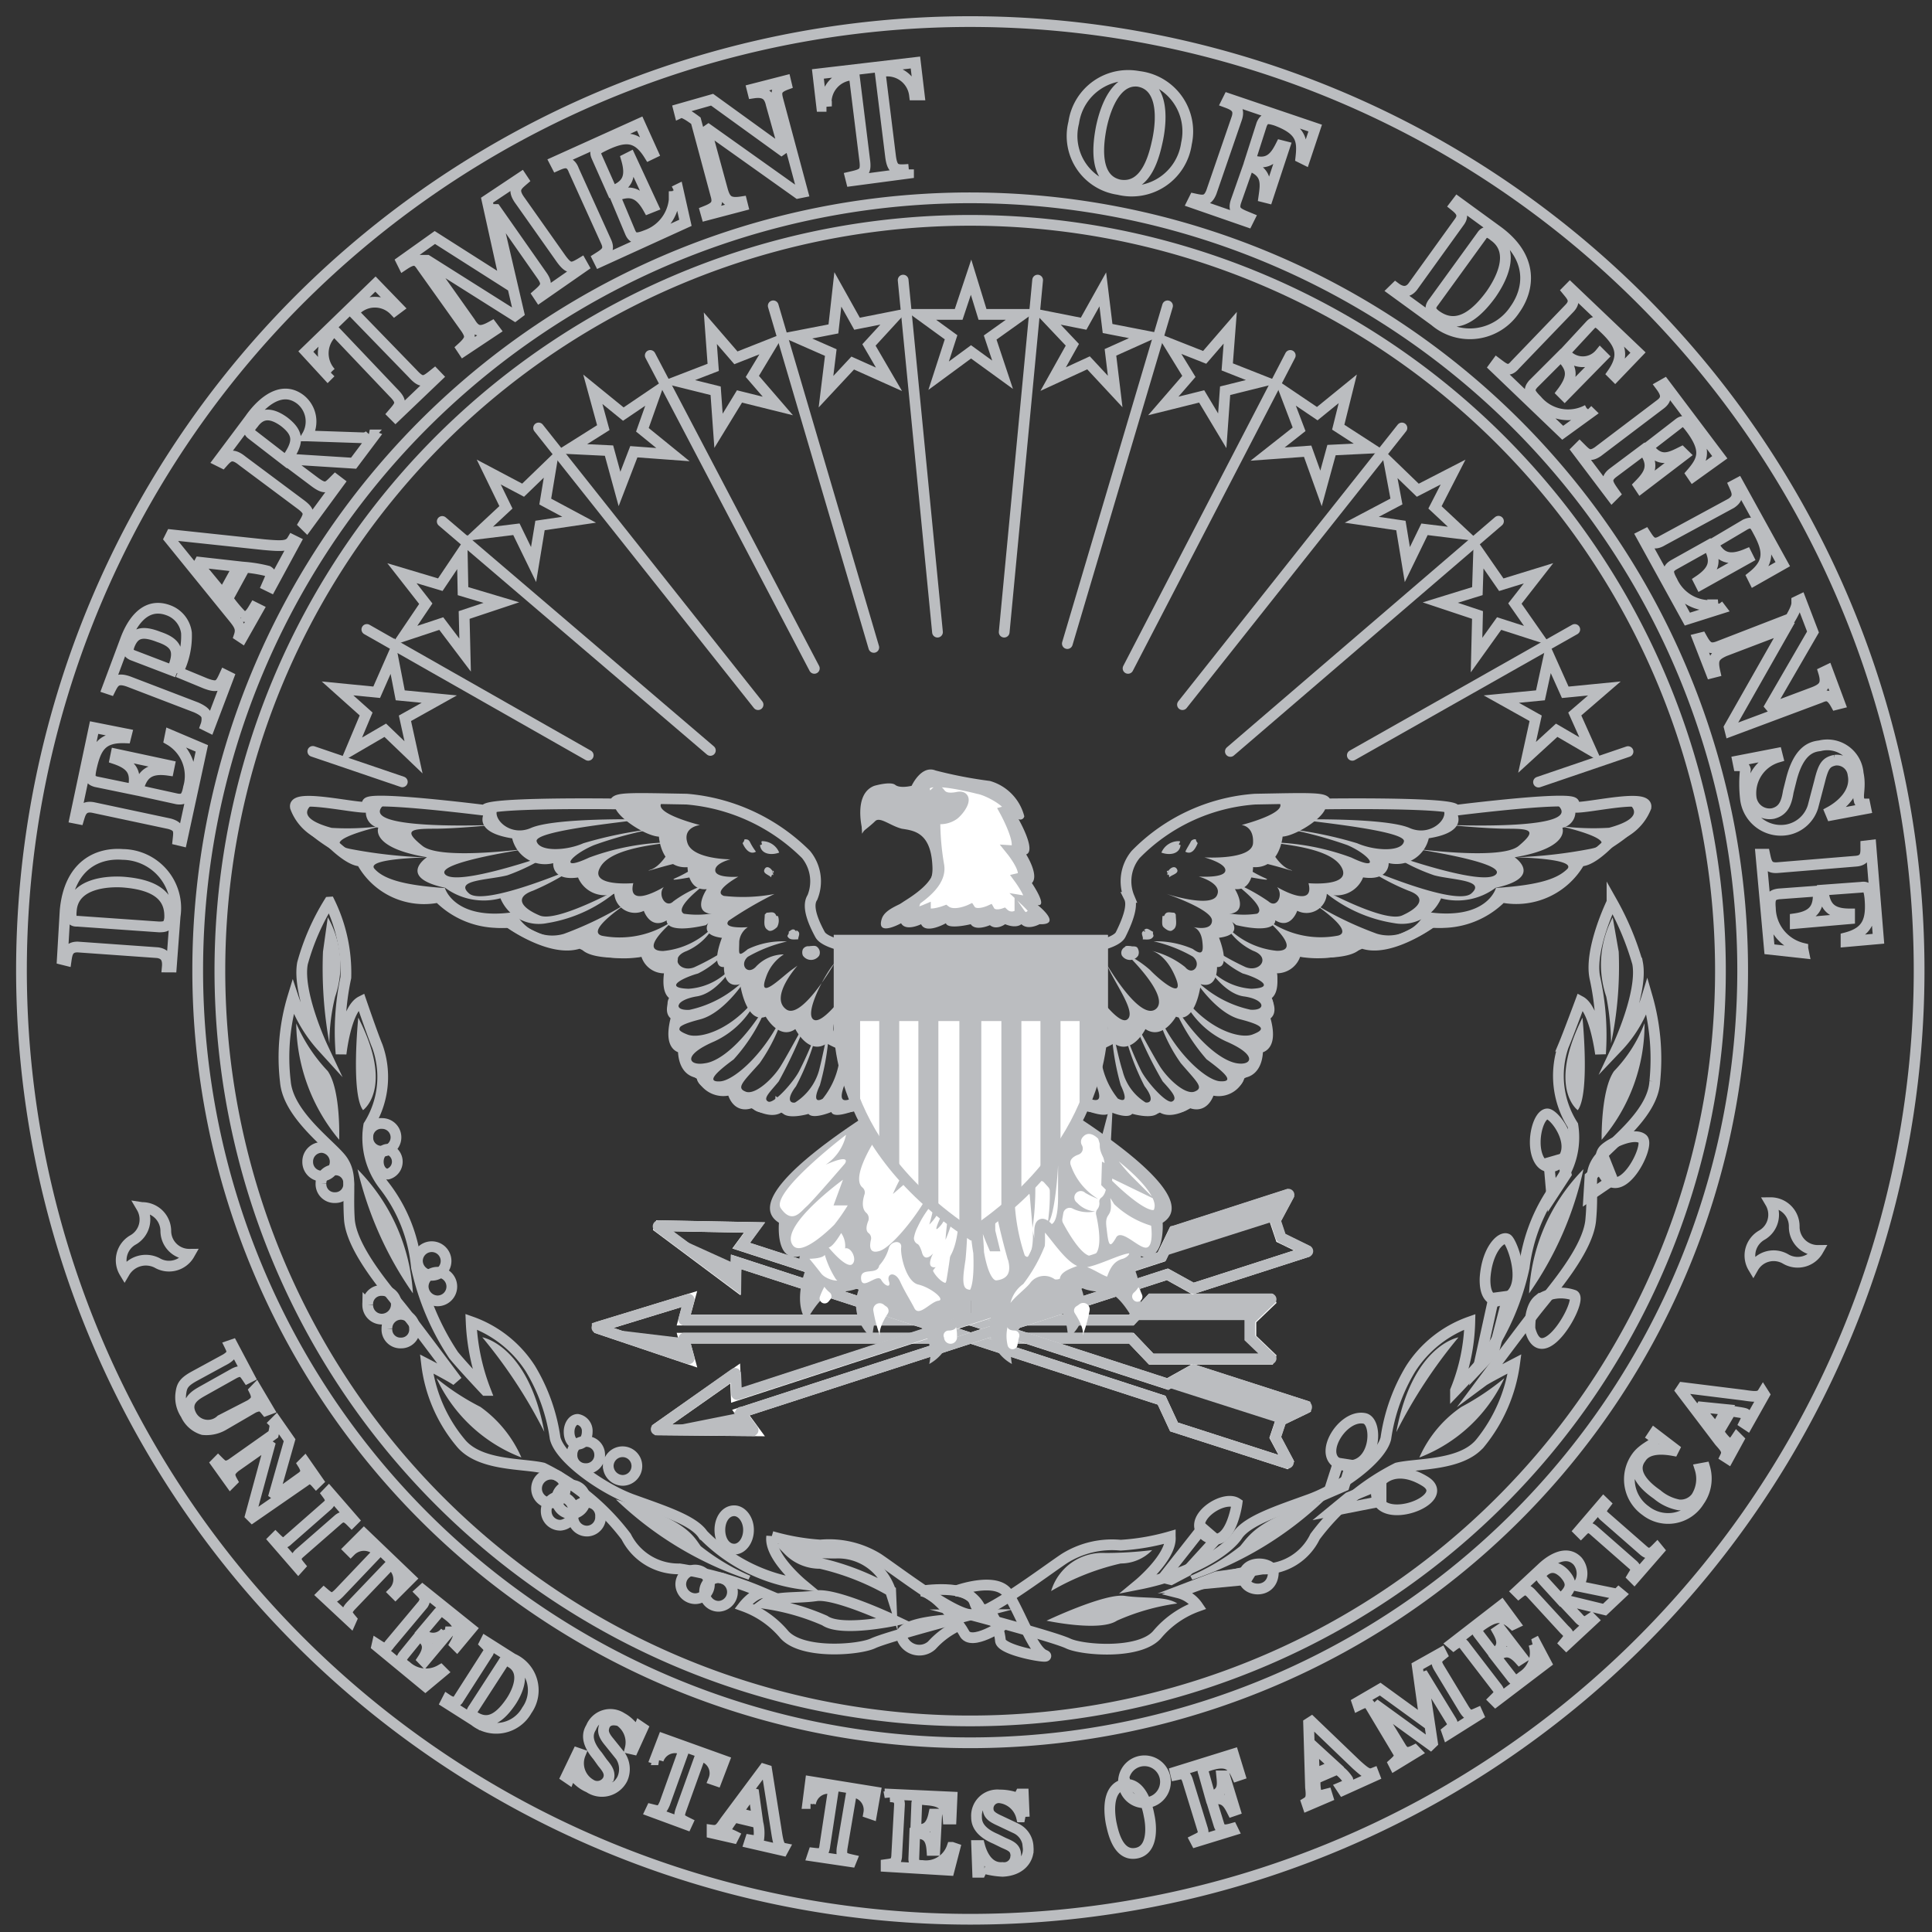 <svg xmlns="http://www.w3.org/2000/svg" xmlns:xlink="http://www.w3.org/1999/xlink" width="90" height="90" viewBox="0 0 90 90">
  <rect x="0" y="0" width="90" height="90" fill="#333333" stroke="none"/>
  <defs>
    <clipPath id="clip-department-of-defense-logo">
      <rect width="90" height="90"/>
    </clipPath>
  </defs>
  <g id="department-of-defense-logo" clip-path="url(#clip-department-of-defense-logo)">
    <rect width="90" height="90" fill="none"/>
    <path id="Path_1" data-name="Path 1" d="M1.44,46.1A44.2,44.2,0,1,1,45.622,90.326,44.22,44.22,0,0,1,1.44,46.1Zm0,0" transform="translate(-0.44 -0.92)" fill="none" stroke="#bbbdc0" stroke-miterlimit="10" stroke-width="0.5" fill-rule="evenodd"/>
    <path id="Path_2" data-name="Path 2" d="M29,65.481A35.985,35.985,0,1,1,39.544,90.948,35.982,35.982,0,0,1,29,65.481Zm0,0" transform="translate(-19.79 -20.298)" fill="none" stroke="#bbbdc0" stroke-miterlimit="10" stroke-width="0.5" fill-rule="evenodd"/>
    <path id="Path_3" data-name="Path 3" d="M32.47,67.889A34.951,34.951,0,1,1,42.7,92.63,34.96,34.96,0,0,1,32.47,67.889Zm0,0" transform="translate(-22.227 -22.707)" fill="none" stroke="#bbbdc0" stroke-miterlimit="2.61" stroke-width="0.5"/>
    <path id="Path_4" data-name="Path 4" d="M76.1,58.762l-1.6-16.4M65.52,64.272,53.029,53.605M67.742,62.14,57.518,49.25m12.845,11.2L62.719,45.872M59.83,64.5,49.517,58.636m1.653,7.1L47,64.317m26.133-4.844L68.448,43.56" transform="translate(-32.428 -29.314)" fill="none" stroke="#bbbdc0" stroke-linecap="round" stroke-miterlimit="2.61" stroke-width="0.5"/>
    <path id="Path_5" data-name="Path 5" d="M82.789,43.644H80.922l-.533-1.734-.578,1.734h-1.82l1.466,1.066L78.878,46.5l1.51-1.111,1.469,1.066-.578-1.734ZM53.442,59.557,52.7,61.246l-1.823-.179,1.332,1.192L51.5,63.948l1.6-.932,1.317,1.263-.4-1.82,1.6-.894-1.82-.176Zm3.244-4.844-1.022,1.522L53.877,55.7l1.111,1.421-1.013,1.5,1.734-.575,1.111,1.469-.045-1.868,1.734-.578-1.787-.533Zm4.17-4.17-1.335,1.29-1.6-.846.8,1.644-1.335,1.245,1.823-.223.8,1.644.3-1.82,1.823-.268-1.579-.846ZM65.7,47.266l-1.51,1.022-1.421-1.156.489,1.787L61.7,49.9l1.823.089.489,1.787.667-1.734,1.823.134-1.424-1.156ZM71.124,45l-1.689.667-1.192-1.379.134,1.823-1.674.646,1.787.444.134,1.865.977-1.6,1.787.444L70.2,46.533Zm5.74-1.275-1.787.354-.894-1.6-.206,1.841-1.823.354,1.7.748-.223,1.823,1.245-1.335,1.689.757-.932-1.6Zm0,0" transform="translate(-35.153 -28.998)" fill="none" stroke="#bbbdc0" stroke-miterlimit="10" stroke-width="0.5" fill-rule="evenodd"/>
    <path id="Path_6" data-name="Path 6" d="M155.12,58.762l1.558-16.4m8.978,21.957,12.49-10.724M163.425,62.14,173.648,49.25m-12.758,11.2,7.557-14.578M171.337,64.5,181.7,58.636m-1.689,7.111,4.17-1.421m-26.119-5.031,4.668-15.734" transform="translate(-108.341 -29.314)" fill="none" stroke="#bbbdc0" stroke-linecap="round" stroke-miterlimit="2.61" stroke-width="0.5"/>
    <path id="Path_7" data-name="Path 7" d="M185.007,60.9l.757,1.689,1.823-.179L186.208,63.6l.757,1.689-1.6-.932-1.379,1.263.4-1.82-1.6-.894,1.823-.176Zm-3.277-4.844,1.055,1.522,1.734-.533-1.1,1.409,1.052,1.507-1.787-.575-1.052,1.469.045-1.868-1.734-.578,1.728-.533Zm-4.17-4.17,1.335,1.29,1.644-.846-.843,1.644,1.332,1.245-1.82-.223-.8,1.644-.3-1.82-1.823-.268L177.9,53.7Zm-4.861-3.3,1.513,1.022,1.421-1.156-.444,1.787,1.51.977-1.823.089-.489,1.787-.623-1.734-1.865.134,1.466-1.156Zm-5.422-2.267,1.689.667,1.192-1.379-.14,1.823,1.689.667-1.787.444-.134,1.865-.959-1.6-1.787.444,1.192-1.376Zm-5.737-1.254,1.787.354.894-1.6.223,1.823,1.82.354-1.686.757.22,1.823-1.242-1.335L161.909,48l.894-1.6Zm0,0" transform="translate(-112.849 -30.339)" fill="none" stroke="#bbbdc0" stroke-miterlimit="10" stroke-width="0.5" fill-rule="evenodd"/>
    <path id="Path_8" data-name="Path 8" d="M95.36,203.533h20.852l.932.98h5.66l-1.022-.98v-.843l1.022-.98h-5.66l-.932.98H95.36l.268-.98-4.358,1.335,4.358,1.469Zm0,0" transform="translate(-63.511 -141.196)" fill="none" fill-rule="evenodd"/>
    <path id="Path_9" data-name="Path 9" d="M95.36,203.533h20.852l.932.98h5.66l-1.022-.98v-.843l1.022-.98h-5.66l-.932.98H95.36l.268-.98-4.358,1.335,4.358,1.469Zm0,0" transform="translate(-63.511 -141.196)" fill="none" stroke="#fff" stroke-miterlimit="2.61" stroke-width="0.5"/>
    <path id="Path_10" data-name="Path 10" d="M121.752,202.69l1.022-.98h-5.66l-.909.98Zm-30.492.354,4.358,1.469-.268-.98Zm0,0" transform="translate(-63.504 -141.196)" fill="#bbbdc0" fill-rule="evenodd"/>
    <path id="Path_11" data-name="Path 11" d="M95.5,203.512h20.81a.015.015,0,0,1,.015,0l.92.962h5.582a.021.021,0,0,0,0-.039l-.977-.935v-.831a.024.024,0,0,1,0-.015l.977-.935a.021.021,0,0,0,0-.039h-5.567l-.932.989H95.5a.024.024,0,0,1-.021-.027l.25-.915c0-.015,0-.03-.027-.027l-4.254,1.3a.021.021,0,0,0,0,.039l4.257,1.433s.033,0,.027-.024l-.25-.914A.024.024,0,0,1,95.5,203.512Zm-.027,0" transform="translate(-63.628 -141.174)" fill="none" stroke="#bbbdc0" stroke-miterlimit="2.61" stroke-width="0.5"/>
    <path id="Path_12" data-name="Path 12" d="M104.417,191.919l19.821,6.443.578,1.245,5.38,1.734-.667-1.245.268-.8,1.287-.623-5.377-1.731-1.192.667-19.869-6.446.623-.846-4.578-.086,3.691,2.755Zm0,0" transform="translate(-70.125 -133.135)" fill="none" fill-rule="evenodd"/>
    <path id="Path_13" data-name="Path 13" d="M104.417,191.919l19.821,6.443.578,1.245,5.38,1.734-.667-1.245.268-.8,1.287-.623-5.377-1.731-1.192.667-19.869-6.446.623-.846-4.578-.086,3.691,2.755Zm0,0" transform="translate(-70.125 -133.135)" fill="none" stroke="#fff" stroke-miterlimit="2.61" stroke-width="0.5"/>
    <path id="Path_14" data-name="Path 14" d="M129.432,199.7l1.29-.623-5.38-1.734-1.192.667ZM100.5,190.66l3.551,2.651.137.1.045-1.066h0l-3.73-1.689Zm-.182-.03" transform="translate(-69.865 -133.416)" fill="#bbbdc0" fill-rule="evenodd"/>
    <path id="Path_15" data-name="Path 15" d="M104.636,191.919l19.821,6.443.578,1.245L130.3,201.3a.051.051,0,0,0,.06-.071l-.6-1.135.268-.8,1.15-.554a.063.063,0,0,0,0-.113l-5.234-1.686-1.192.667-19.869-6.446.623-.846-4.468-.086a.033.033,0,0,0-.021.06l3.607,2.681Zm0,0" transform="translate(-70.345 -133.135)" fill="none" stroke="#bbbdc0" stroke-miterlimit="2.61" stroke-width="0.5"/>
    <path id="Path_16" data-name="Path 16" d="M104.511,195.479l19.869-6.443,1.192.664,5.377-1.731-1.287-.623-.268-.8.667-1.245-5.38,1.734-.578,1.192-19.812,6.452-.045-1.022-3.735,2.624,4.623.045Zm0,0" transform="translate(-69.999 -129.674)" fill="none" fill-rule="evenodd"/>
    <path id="Path_17" data-name="Path 17" d="M104.511,195.479l19.869-6.443,1.192.664,5.377-1.731-1.287-.623-.268-.8.667-1.245-5.38,1.734-.578,1.192-19.812,6.452-.045-1.022-3.735,2.624,4.623.045Zm0,0" transform="translate(-69.999 -129.674)" fill="none" stroke="#fff" stroke-miterlimit="2.61" stroke-width="0.5"/>
    <path id="Path_18" data-name="Path 18" d="M129.395,186.545l.667-1.245-5.38,1.734-.578,1.192ZM100.5,196.28l4.623.045-.623-.846Zm0,0" transform="translate(-69.991 -129.674)" fill="#bbbdc0" fill-rule="evenodd"/>
    <path id="Path_19" data-name="Path 19" d="M104.675,195.487l19.818-6.428a.018.018,0,0,1,.021,0l1.192.652a.024.024,0,0,0,.024,0l5.3-1.707a.027.027,0,0,0,0-.051l-1.215-.6a.036.036,0,0,1-.015-.015l-.259-.777a.051.051,0,0,1,0-.021l.629-1.174a.03.03,0,0,0-.033-.042l-5.3,1.71a.035.035,0,0,0-.015,0l-.569,1.192-19.78,6.431a.03.03,0,0,1-.036-.027l-.039-.932a.03.03,0,0,0-.045-.024l-3.643,2.574a.027.027,0,0,0,0,.051l4.468.042a.027.027,0,0,0,.024-.042l-.566-.769a.032.032,0,0,1,.042-.048Zm-.039,0" transform="translate(-70.125 -129.694)" fill="none" stroke="#bbbdc0" stroke-miterlimit="2.61" stroke-width="0.5"/>
    <path id="Path_20" data-name="Path 20" d="M90.82,228.839l.709-.709.578.4-.489.843Zm0,0" transform="translate(-63.195 -159.745)" fill="none" fill-rule="evenodd"/>
    <path id="Path_21" data-name="Path 21" d="M85.14,231.477a.667.667,0,1,1,.667.667A.685.685,0,0,1,85.14,231.477Zm0,0" transform="translate(-59.207 -161.627)" fill="none" fill-rule="evenodd"/>
    <path id="Path_22" data-name="Path 22" d="M85.14,231.477a.667.667,0,1,1,.667.667A.685.685,0,0,1,85.14,231.477Zm0,0" transform="translate(-59.207 -161.627)" fill="none" stroke="#bbbdc0" stroke-miterlimit="2.61" stroke-width="0.5"/>
    <path id="Path_23" data-name="Path 23" d="M112.853,241.749l-1.111-1.379-.932.3a5.587,5.587,0,0,0,2.043,1.066Zm0,0" transform="translate(-77.23 -168.339)" fill="none" fill-rule="evenodd"/>
    <path id="Path_24" data-name="Path 24" d="M108.982,235.714c0-.489.268-.894.667-.894.354,0,.667.4.667.894s-.3.894-.667.894C109.25,236.607,108.982,236.205,108.982,235.714Zm-.712,2.889a.655.655,0,0,1,.667-.664.667.667,0,0,1,0,1.332.655.655,0,0,1-.667-.667Zm0,0" transform="translate(-75.447 -164.443)" fill="none" fill-rule="evenodd"/>
    <path id="Path_25" data-name="Path 25" d="M108.982,235.714c0-.489.268-.894.667-.894.354,0,.667.4.667.894s-.3.894-.667.894C109.25,236.607,108.982,236.205,108.982,235.714Zm-.712,2.889a.655.655,0,0,1,.667-.664.667.667,0,0,1,0,1.332.655.655,0,0,1-.667-.667Zm0,0" transform="translate(-75.447 -164.443)" fill="none" stroke="#bbbdc0" stroke-miterlimit="2.61" stroke-width="0.5"/>
    <path id="Path_26" data-name="Path 26" d="M92.593,230.647a.667.667,0,1,1,.667.667.685.685,0,0,1-.667-.667Zm-3.378-5.511a.667.667,0,1,1,.667.667A.685.685,0,0,1,89.215,225.136Zm-1.689-.545a.6.6,0,0,1,.623-.6.62.62,0,0,1,.667.6.629.629,0,0,1-.667.664.62.62,0,0,1-.623-.664Zm0,0" transform="translate(-60.881 -156.841)" fill="none" fill-rule="evenodd"/>
    <path id="Path_27" data-name="Path 27" d="M92.593,230.647a.667.667,0,1,1,.667.667.685.685,0,0,1-.667-.667Zm-3.378-5.511a.667.667,0,1,1,.667.667A.685.685,0,0,1,89.215,225.136Zm-1.689-.545a.6.6,0,0,1,.623-.6.62.62,0,0,1,.667.6.629.629,0,0,1-.667.664.62.62,0,0,1-.623-.664Zm0,0" transform="translate(-60.881 -156.841)" fill="none" stroke="#bbbdc0" stroke-miterlimit="2.61" stroke-width="0.5"/>
    <path id="Path_28" data-name="Path 28" d="M87.058,221.1c0-.313.179-.578.4-.578a.546.546,0,0,1,.444.578c0,.313-.179.578-.444.578a.489.489,0,0,1-.4-.578Zm0,0" transform="translate(-60.547 -154.402)" fill="none" fill-rule="evenodd"/>
    <path id="Path_29" data-name="Path 29" d="M87.08,221.1c0-.313.179-.578.4-.578a.546.546,0,0,1,.444.578c0,.313-.179.578-.444.578S87.08,221.408,87.08,221.1Zm0,0" transform="translate(-60.569 -154.402)" fill="none" stroke="#bbbdc0" stroke-miterlimit="2.61" stroke-width="0.5"/>
    <path id="Path_30" data-name="Path 30" d="M83.692,231.229a.629.629,0,0,1,.667-.664.62.62,0,0,1,.62.664.646.646,0,0,1-.62.676.655.655,0,0,1-.667-.667ZM82,229.987a.67.67,0,1,1,.667.607A.667.667,0,0,1,82,229.987Zm0,0" transform="translate(-57.002 -160.581)" fill="none" fill-rule="evenodd"/>
    <path id="Path_31" data-name="Path 31" d="M83.692,231.229a.629.629,0,0,1,.667-.664.62.62,0,0,1,.62.664.646.646,0,0,1-.62.676.655.655,0,0,1-.667-.667ZM82,229.987a.67.67,0,1,1,.667.607A.667.667,0,0,1,82,229.987Zm0,0" transform="translate(-57.002 -160.581)" fill="none" stroke="#bbbdc0" stroke-miterlimit="2.61" stroke-width="0.5"/>
    <path id="Path_32" data-name="Path 32" d="M69.991,208.637a.655.655,0,0,1,.667-.667.67.67,0,0,1,0,1.335.655.655,0,0,1-.667-.667ZM64.26,198.193a.667.667,0,1,1,.664.661.682.682,0,0,1-.664-.664Zm0,0" transform="translate(-44.547 -138.254)" fill="none" fill-rule="evenodd"/>
    <path id="Path_33" data-name="Path 33" d="M69.991,208.637a.655.655,0,0,1,.667-.667.67.67,0,0,1,0,1.335.655.655,0,0,1-.667-.667ZM64.26,198.193a.667.667,0,1,1,.664.661.682.682,0,0,1-.664-.664Zm0,0" transform="translate(-44.547 -138.254)" fill="none" stroke="#bbbdc0" stroke-miterlimit="2.61" stroke-width="0.5"/>
    <path id="Path_34" data-name="Path 34" d="M52.77,185.755a.667.667,0,1,1,.667.67.685.685,0,0,1-.667-.667Zm-1.421,3.155a.655.655,0,0,1,.664-.667.646.646,0,0,1,.623.667.62.62,0,0,1-.623.667.629.629,0,0,1-.664-.667Zm-.894-1.111a.632.632,0,0,1,.667-.667.655.655,0,0,1,.667.667.685.685,0,0,1-.667.667.655.655,0,0,1-.667-.667Zm-2.178-5.66a.623.623,0,0,1,.667-.623.6.6,0,0,1,.623.623.623.623,0,0,1-.623.667.632.632,0,0,1-.667-.667Zm0,0" transform="translate(-33.325 -127.016)" fill="none" fill-rule="evenodd"/>
    <path id="Path_35" data-name="Path 35" d="M52.77,185.755a.667.667,0,1,1,.667.67.685.685,0,0,1-.667-.667Zm-1.421,3.155a.655.655,0,0,1,.664-.667.646.646,0,0,1,.623.667.62.62,0,0,1-.623.667.629.629,0,0,1-.664-.667Zm-.894-1.111a.632.632,0,0,1,.667-.667.655.655,0,0,1,.667.667.685.685,0,0,1-.667.667.655.655,0,0,1-.667-.667Zm-2.178-5.66a.623.623,0,0,1,.667-.623.6.6,0,0,1,.623.623.623.623,0,0,1-.623.667.632.632,0,0,1-.667-.667Zm0,0" transform="translate(-33.325 -127.016)" fill="none" stroke="#bbbdc0" stroke-miterlimit="2.61" stroke-width="0.5"/>
    <path id="Path_36" data-name="Path 36" d="M46.2,176.035a.655.655,0,0,1,.667-.664.67.67,0,0,1,0,1.335.655.655,0,0,1-.667-.667Zm2.8-1.156a.623.623,0,0,1,.667-.623.645.645,0,1,1,0,1.29.632.632,0,0,1-.667-.667Zm0,0" transform="translate(-31.866 -121.919)" fill="none" fill-rule="evenodd"/>
    <path id="Path_37" data-name="Path 37" d="M46.2,176.035a.655.655,0,0,1,.667-.664.67.67,0,0,1,0,1.335.655.655,0,0,1-.667-.667Zm2.8-1.156a.623.623,0,0,1,.667-.623.645.645,0,1,1,0,1.29.632.632,0,0,1-.667-.667Zm0,0" transform="translate(-31.866 -121.919)" fill="none" stroke="#bbbdc0" stroke-miterlimit="2.61" stroke-width="0.5"/>
    <path id="Path_38" data-name="Path 38" d="M57.24,178.868c0-.3.179-.578.447-.578a.6.6,0,0,1,0,1.156C57.419,179.446,57.24,179.178,57.24,178.868Zm0,0" transform="translate(-39.618 -124.752)" fill="none" fill-rule="evenodd"/>
    <path id="Path_39" data-name="Path 39" d="M57.24,178.868c0-.3.179-.578.447-.578a.6.6,0,0,1,0,1.156C57.419,179.446,57.24,179.178,57.24,178.868Zm0,0" transform="translate(-39.618 -124.752)" fill="none" stroke="#bbbdc0" stroke-miterlimit="2.61" stroke-width="0.5"/>
    <path id="Path_40" data-name="Path 40" d="M44.651,139.64a7.511,7.511,0,0,1,.757,3.512,12.023,12.023,0,0,0-.223,3.557s.223-2.085.935-2.446c0,0,.533,1.558.754,2.085a4.228,4.228,0,0,1-.4,3.688,3.6,3.6,0,0,0,.712,2.8,7.288,7.288,0,0,1,1.51,3.822,11.97,11.97,0,0,0,1.734,4.09c.444.539,1.48,1.638,1.48,1.638a10.028,10.028,0,0,1-.667-3.2A5.423,5.423,0,0,1,54,161.365a8.624,8.624,0,0,1,1.156,3.244c.223.935,2.133,2.312,3.554,2.845,1.469.533,2.889.977,3.333,1.644a7.9,7.9,0,0,0,4.623,2.312s-1.555-1.29-1.421-2.222a10.6,10.6,0,0,0,2.267.4,4.361,4.361,0,0,1,2.681.623c.932.623,3.512,2.621,4.355,2.621,0,0-3.911,1.022-4.578,1.335s-3.378.533-4.17-.444a4.439,4.439,0,0,0-1.868-1.29s.444-.578.894-.623a16.222,16.222,0,0,0-3.873-1.111,2.726,2.726,0,0,1-2.487-1.5,10.912,10.912,0,0,0-3.873-3.2c-.938-.22-2.934-.089-3.825-1.156a7.027,7.027,0,0,1-1.6-3.691s1.29.667,1.424.8c0,0-1.823-2.446-2.49-3.292s-2.446-2.842-2.532-4.266.131-2.043-.313-2.711S42.724,149.6,42.59,148a9.682,9.682,0,0,1,.354-3.956,6.578,6.578,0,0,0,1.379,2.356s-1.192-2.535-.935-3.911a10.839,10.839,0,0,1,1.245-2.848Zm0,0" transform="translate(-29.296 -97.615)" fill="none" stroke="#bbbdc0" stroke-miterlimit="10" stroke-width="0.5" fill-rule="evenodd"/>
    <path id="Path_41" data-name="Path 41" d="M117.67,243.475a10.751,10.751,0,0,1,2.8.8c.757.533,3.247,0,3.247,0s-2.714-1.29-3.646-1.156S118.159,243.121,117.67,243.475Zm5.868-.578a11.936,11.936,0,0,0-3.277-1.287,2.038,2.038,0,0,1-1.48-.611,18.294,18.294,0,0,0,2.178.134,2.571,2.571,0,0,1,2.58,1.787Zm0,0" transform="translate(-82.047 -168.782)" fill="none" stroke="#bbbdc0" stroke-miterlimit="10" stroke-width="0.5" fill-rule="evenodd"/>
    <path id="Path_42" data-name="Path 42" d="M179.769,139.626s-1.066,2.181-.8,3.512a12.445,12.445,0,0,1,.265,3.557s-.265-2.085-.932-2.446c0,0-.578,1.558-.8,2.085a4.28,4.28,0,0,0,.444,3.688,3.524,3.524,0,0,1-.754,2.8,8.158,8.158,0,0,0-1.513,3.822,11.855,11.855,0,0,1-1.734,4.09c-.4.533-1.466,1.644-1.466,1.644a8.977,8.977,0,0,0,.667-3.2,5.412,5.412,0,0,0-2.755,2.181,8.624,8.624,0,0,0-1.156,3.244c-.22.935-2.085,2.312-3.557,2.845s-2.845.977-3.333,1.644c-.444.712-2.133,1.823-4.623,2.312,0,0,1.558-1.29,1.469-2.222a10.629,10.629,0,0,1-2.312.4,4.185,4.185,0,0,0-2.624.623c-.932.623-3.554,2.621-4.355,2.621,0,0,3.873,1.022,4.534,1.335s3.378.533,4.17-.444a4.421,4.421,0,0,1,1.868-1.29,1.532,1.532,0,0,0-.894-.623,16.1,16.1,0,0,1,3.911-1.111,2.668,2.668,0,0,0,2.446-1.51,10.843,10.843,0,0,1,3.822-3.2c.932-.22,2.979-.089,3.873-1.156a7.44,7.44,0,0,0,1.6-3.691s-1.29.667-1.469.8c0,0,1.823-2.446,2.487-3.292s2.446-2.842,2.535-4.266c.134-1.466-.134-2.043.313-2.711s2.577-2.085,2.666-3.688a10.46,10.46,0,0,0-.357-3.956,5.946,5.946,0,0,1-1.376,2.356s1.192-2.535.932-3.911a13.268,13.268,0,0,0-1.192-2.848Zm0,0" transform="translate(-104.676 -97.601)" fill="none" stroke="#bbbdc0" stroke-miterlimit="10" stroke-width="0.5" fill-rule="evenodd"/>
    <path id="Path_43" data-name="Path 43" d="M188.388,143.63a17.367,17.367,0,0,1-.357,4.269,11.779,11.779,0,0,0-.223-2.178,4.673,4.673,0,0,1,.3-3.691ZM186.7,146.7s.357,3.554-.22,4.31C186.475,151.008,185.054,149.986,186.7,146.7Zm2.892.268a8.294,8.294,0,0,1-2,5.422s-.045-2.312.578-3.2A6.657,6.657,0,0,0,189.588,146.966Zm-2.848,6.8a15.989,15.989,0,0,1-2.532,5.779A8.808,8.808,0,0,1,186.74,153.764Zm-3.688,9.735a7.214,7.214,0,0,1-3.956,3.688,5.582,5.582,0,0,1,1.954-2.356A12.008,12.008,0,0,0,183.053,163.5Zm-5.022,2.49a23.249,23.249,0,0,1,2.889-4.4S178.787,161.944,178.03,165.989Zm-9.511,6.89-.089-.179a10.065,10.065,0,0,0,2.312-1.379c.4-.444.754-1.29,3.956-2.178a16.449,16.449,0,0,1-6.178,3.735Zm-.712,1.108a10.333,10.333,0,0,0-2.8.8c-.8.533-3.277,0-3.277,0s2.711-1.29,3.646-1.156,1.909,0,2.443.354Zm-5.868-.578a11.5,11.5,0,0,1,3.247-1.287,2.035,2.035,0,0,0,1.466-.623,18.3,18.3,0,0,1-2.178.134,2.493,2.493,0,0,0-2.535,1.787Zm0,0" transform="translate(-112.982 -99.293)" fill="#bbbdc0" fill-rule="evenodd"/>
    <path id="Path_44" data-name="Path 44" d="M142.14,247.206s2.222-.354,2.49.536c.268.843,1.376,1.019,1.376,1.019s-1.555,1.069-1.865.4C144.008,248.895,142.9,247.3,142.14,247.206Zm0,0" transform="translate(-99.228 -173.09)" fill="none" fill-rule="evenodd"/>
    <path id="Path_45" data-name="Path 45" d="M142.14,247.206s2.222-.354,2.49.536c.268.843,1.376,1.019,1.376,1.019s-1.555,1.069-1.865.4C144.008,248.895,142.9,247.3,142.14,247.206Zm0,0" transform="translate(-99.228 -173.09)" fill="none" stroke="#bbbdc0" stroke-miterlimit="2.61" stroke-width="0.5"/>
    <path id="Path_46" data-name="Path 46" d="M147.51,246.713s1.912-.709,2.446.134c.578.894,1.156,2.624,1.689,2.845s-2-.179-2.043-.667-.357-1.644-.894-1.421a1.421,1.421,0,0,0-1.192-.894Zm0,0" transform="translate(-102.998 -172.597)" fill="none" fill-rule="evenodd"/>
    <path id="Path_47" data-name="Path 47" d="M147.51,246.713s1.912-.709,2.446.134c.578.894,1.156,2.624,1.689,2.845s-2-.179-2.043-.667-.357-1.644-.894-1.421a1.421,1.421,0,0,0-1.192-.894Zm0,0" transform="translate(-102.998 -172.597)" fill="none" stroke="#bbbdc0" stroke-miterlimit="2.61" stroke-width="0.5"/>
    <path id="Path_48" data-name="Path 48" d="M141.475,251.829l.176.3a3.907,3.907,0,0,0-1.192.894.861.861,0,0,1-1.421-.444c-.045-.667,2.446-.757,2.446-.757Zm0,0" transform="translate(-97.05 -176.379)" fill="none" fill-rule="evenodd"/>
    <path id="Path_49" data-name="Path 49" d="M141.475,251.829l.176.3a3.907,3.907,0,0,0-1.192.894.861.861,0,0,1-1.421-.444c-.045-.667,2.446-.757,2.446-.757Zm0,0" transform="translate(-97.05 -176.379)" fill="none" stroke="#bbbdc0" stroke-miterlimit="2.61" stroke-width="0.5"/>
    <path id="Path_50" data-name="Path 50" d="M180,199.294l1.823-2.315.623.536-1.335,1.466-.754.4Zm2.49-.045,1.6-.223-.223.357-2.309.22Zm5.213-3.914.444-1.379.578.089-.3.977Zm.932.22,1.51-.623v.8l-2.267.444Zm6.756-6.8.667-2.577-.667.089-.712,3.244Zm3.375-8.263-.179-.712-.623.179.134,1.555Zm1.111.134.757-.623.3.754-1.111.757Zm0,0" transform="translate(-125.81 -125.798)" fill="none" stroke="#bbbdc0" stroke-miterlimit="10" stroke-width="0.5" fill-rule="evenodd"/>
    <path id="Path_51" data-name="Path 51" d="M187.408,190.9s-.3,2.222-1.421,1.555C184.921,191.746,186.741,190.459,187.408,190.9Zm1.689,3.244c.045-.489-1.29-.667-1.379.134C187.632,195.035,189.053,195.214,189.1,194.147Zm3.244-5.022c-1.287-.268-.089-2.356.98-2.178C194.03,187.034,193.9,189.435,192.341,189.125Zm1.558,1.335c-.045-.667.894-1.424,2.267-.578S193.986,192.056,193.9,190.459Zm5.821-9.026s-.8.268-.757-1.022c.089-1.332.757-1.954,1.025-1.82C200.208,178.678,201.144,181.079,199.72,181.433Zm1.335,1.335s-.045-.977.4-1.335a1.835,1.835,0,0,1,1.644-.22C203.542,181.433,201.588,184.9,201.054,182.768Zm1.192-7.6s-.578.3-.846-.444.045-1.912.447-1.957C202.2,172.723,203.488,174.457,202.246,175.169Zm2.267.444s-.357-.846,0-1.192,1.421-.8,1.787-.489-.98,2.979-1.787,1.689Zm0,0" transform="translate(-129.783 -120.874)" fill="none" fill-rule="evenodd"/>
    <path id="Path_52" data-name="Path 52" d="M187.408,190.9s-.3,2.222-1.421,1.555C184.921,191.746,186.741,190.459,187.408,190.9Zm1.689,3.244c.045-.489-1.29-.667-1.379.134C187.632,195.035,189.053,195.214,189.1,194.147Zm3.244-5.022c-1.287-.268-.089-2.356.98-2.178C194.03,187.034,193.9,189.435,192.341,189.125Zm1.558,1.335c-.045-.667.894-1.424,2.267-.578S193.986,192.056,193.9,190.459Zm5.821-9.026s-.8.268-.757-1.022c.089-1.332.757-1.954,1.025-1.82C200.208,178.678,201.144,181.079,199.72,181.433Zm1.335,1.335s-.045-.977.4-1.335a1.835,1.835,0,0,1,1.644-.22C203.542,181.433,201.588,184.9,201.054,182.768Zm1.192-7.6s-.578.3-.846-.444.045-1.912.447-1.957C202.2,172.723,203.488,174.457,202.246,175.169Zm2.267.444s-.357-.846,0-1.192,1.421-.8,1.787-.489-.98,2.979-1.787,1.689Zm0,0" transform="translate(-129.783 -120.874)" fill="none" stroke="#bbbdc0" stroke-miterlimit="2.61" stroke-width="0.5"/>
    <path id="Path_53" data-name="Path 53" d="M75.736,130.879s-6.488-.134-7.021-1.111-.533-1.469-.357-1.734a1.975,1.975,0,0,0-.3-2,8.926,8.926,0,0,0-5.556-2.577c-2.58-.045-3.423-.089-3.333.223,0,0-6.256-.089-6.047.3,0,0-6-.757-5.466-.268s-3.6-.664-3.378.134a2.235,2.235,0,0,0,1.379,1.335s1.066,1.192,1.689,1.156a3.3,3.3,0,0,0,3.6,1.689,3.935,3.935,0,0,0,3.244,1.156s2,1.466,3.336.977a4.745,4.745,0,0,0,3.065.354.862.862,0,0,0,1.156.757s-.313,1.332.3,1.332c0,0-.489.846,0,.935,0,0-.489,1.466.3,1.51,0,0-.089,1.156.8,1.156a1.09,1.09,0,0,0,1.469.757s.134.977.932.62c0,0,.935.623,1.335.179a1,1,0,0,0,1.192-.045s.754.444,1.192-.134a1.15,1.15,0,0,0,1.287.045c.623-.4,5.156-.131,5.156-.131v-6.61Zm0,0" transform="translate(-30.512 -86.23)" fill="none" fill-rule="evenodd"/>
    <path id="Path_54" data-name="Path 54" d="M44.628,123.9s-1.156.623.8,1.156a11.9,11.9,0,0,0,2.356-.089s-3.155.709-1.51,1.066a22.519,22.519,0,0,0,3.6.4s-2.889.045-2.443.533c.4.444,1.242.757,3.277.894,0,0,.444,1.555,3.277,1.111a1.9,1.9,0,0,0,2.267,1.022,16.385,16.385,0,0,0,3.068-1.51s-2.136,1.376-1.29,1.6a4.331,4.331,0,0,0,3.6-.935s-2.085,1.644-.754,1.644a3.666,3.666,0,0,0,2.383-1.192,2.681,2.681,0,0,1-1.287,1.192c-.846.313-.3,1.025.354.757a11.434,11.434,0,0,0,1.6-.894A4.064,4.064,0,0,1,62.5,131.84c-.623.17-1.689.667-.444.712A2.906,2.906,0,0,0,64.19,131.4s-.757,1.379-1.787,1.513c-.977.176-1.066.664-.3.62a5.174,5.174,0,0,0,2.714-1.555s-1.025,1.689-2.225,2-1.153.489-.578.709,2.136-.22,3.336-1.909A4.084,4.084,0,0,1,63.267,135c-1.555.667-1.192,1.156-.444,1.022.712-.089,1.868-1.022,2.979-2.934a8.1,8.1,0,0,1-1.644,2.755c-.843.62-1.29,1.066-.623,1.022s2.222-1.421,3.024-3.378a8.1,8.1,0,0,1-1.192,2.535c-.8.894-1.111,1.156-.623,1.332.444.134,1.245-.62,1.6-1.192s1.29-2.312,1.29-2.312a22.538,22.538,0,0,1-1.379,3.021c-.4.489-.754.8-.489.935s1.245-.98,1.469-1.469a15.727,15.727,0,0,0,.894-2.13,11.918,11.918,0,0,1-1.066,2.887c-.444.578-.3.8-.045.757a2.6,2.6,0,0,0,1.111-1.469c.179-.664.489-2.264.489-2.264a11.891,11.891,0,0,1-.444,2.931c-.354.757-.089.757.134.623a3.658,3.658,0,0,0,.8-2c.045-.807.223-.846.223-.846a7.1,7.1,0,0,1,.045,2.044c-.223.578-.313.98.134.846.489-.179.62-.935.754-1.466a16.743,16.743,0,0,1-.089,1.823s-1.332.62-1.466.22c0,0-.843.357-1.066.089,0,0-1.025.3-1.245-.089,0,0-1.29.223-1.376-.265,0,0-.894.176-1.025-.533,0,0-1.421-.089-1.555-.757a1.522,1.522,0,0,1-.8-1.29,1.123,1.123,0,0,1-.3-1.466s-.444-.623-.179-1.022c0,0-.444-.8-.131-1.29,0,0-.98.045-1.111-.623,0,0-2.446.3-2.889-.4a4.983,4.983,0,0,1-3.378-.932,4.718,4.718,0,0,1-3.333-1.245,3.78,3.78,0,0,1-3.646-1.734s-3.065-1.379-3.155-2.755c-.045-.357,1.111-.089,1.111-.089Zm0,0" transform="translate(-29.982 -86.491)" fill="#bbbdc0" fill-rule="evenodd"/>
    <path id="Path_55" data-name="Path 55" d="M55.386,123.992a.727.727,0,0,0,.489,1.063s-.4.932,2.267,1.376c0,0-1.421.935.846,1.424a3.03,3.03,0,0,0,2.577.489,1.939,1.939,0,0,0,2.178,1.156,6.7,6.7,0,0,0,3.423-1.644s-2.979,1.644-3.777,1.287c-.846-.354-1.192-.843-.3-1.156a11.383,11.383,0,0,0,1.948-1.063s-4.224,1.823-4.936,1.192.935-.623,1.787-.843a9.291,9.291,0,0,0,1.957-.971s-4.269,1.513-4.847.935,4.135-1.245,4.135-1.245-4.31.623-5.2-.089-.578-.8.533-.8c1.066,0,2.8-.179,2.8-.179s-6.8.3-5.022-1.022c0,0-.754-.268-.843.089Z" transform="translate(-38.253 -86.498)" fill="#bbbdc0" fill-rule="evenodd"/>
    <path id="Path_56" data-name="Path 56" d="M61.116,124.7s-.754.977,1.245,1.29a1.571,1.571,0,0,0,1.912,1.156s-.089.843,1.156.667a1.355,1.355,0,0,0,1.689.754.965.965,0,0,0,1.376.8s.3.894,1.066.444c0,0-.131.667,1.823.223l.8-.667a4.162,4.162,0,0,1-1.823.134c-.489-.268.935-1.332.935-1.332a5.506,5.506,0,0,0-1.424.754c-.354.357-.757-.313-.444-.667,0,0-1.734,1.066-1.424-.179,0,0-2.043.179-1.555-.712.444-.894,2.49-1.066,3.277-1.192a11.53,11.53,0,0,0-3.777.712c-1.421.667-.935-.089.22-.578a18.22,18.22,0,0,1,2.755-.754,18.816,18.816,0,0,0-3.244.664c-.8.357-2.043.4-2.178-.086s4-.894,4.888-1.025c0,0-4.042-.086-5.153.4s-2.046-.712-1.379-1.025c0,0-.757,0-.757.223Zm0,0-5.466-.265" transform="translate(-38.502 -86.936)" fill="#bbbdc0" fill-rule="evenodd"/>
    <path id="Path_57" data-name="Path 57" d="M99.233,129.88s-.578,1.421.089,1.376c0,0-.045,1.022.754.8,0,0,.268,1.871,1.192,1.513,0,0,.623,1.111,1.379.578,0,0,.623,1.245,1.466.667,0,0,1.025.623,1.469.265l.045-1.287s-1.069.894-1.192.444c-.179-.4.843-2.181.843-2.181s-1.332,1.957-1.787,1.647.623-2.267.98-2.624c0,0-1.558,2.714-2.267,2.136-.757-.578.545-2.023.545-2.023l-.28.2c-.444.322-1.6,1.489-1.192.354a2.034,2.034,0,0,1,.834-1.078,1.8,1.8,0,0,0-1.323.6c-.393.372-.754-.134-.354-.489a6.685,6.685,0,0,1,1.823-.712,3.7,3.7,0,0,0-1.823.357c-.489.4-.405.229-.4-.357a.894.894,0,0,1,.4-.667s-1.224.1-.894-.3a17.882,17.882,0,0,1,2.133-1.245,7.85,7.85,0,0,1-2.356.089c-.569-.209.673-.894.673-.894s-1.028.08-1.072-.274.706-.536.706-.536-1.749,0-2-.754.578-.843.578-.843-2.681-.667-1.555-1.192c0,0-2.267-.223-2.4.223s1.335,1.466,2.046,1.51c0,0,.086,1.51,1.332,1.421,0,0,0,1.111.894,1.025,0,0-.8,1.192.4,1.156,0,0-1.069.932.3,1.111Zm0,0" transform="translate(-65.597 -86.208)" fill="#bbbdc0" fill-rule="evenodd"/>
    <path id="Path_58" data-name="Path 58" d="M98.268,124h0s-.98.3-.623.623a2.848,2.848,0,0,0,2,.578m-1.376-1.192" transform="translate(-67.932 -86.634)" fill="none" stroke="#bbbdc0" stroke-miterlimit="10" stroke-width="0.5" fill-rule="evenodd"/>
    <path id="Path_59" data-name="Path 59" d="M100.462,130.333s-.4.754-.894.894c-.444.179,1.156-.354,1.555-.354.444,0-.667-.533-.667-.533Zm1.156.8a5.66,5.66,0,0,1-.894.489c-.357.179.8-.086,1.022-.086s-.134-.4-.134-.4Zm2.58-1.245a2.8,2.8,0,0,0,.3.492c-.3.176-.533-.179-.623-.4a.3.3,0,0,0,.089-.176c.089,0,.179,0,.223.086Zm.489.179c.045.444.533.489.894.357a.852.852,0,0,0-.8-.533c-.089.042.086.176-.089.176Zm.623,1.424c.042-.223-.268-.533-.4-.313s.179.268.3.4c0-.089.045-.134.089-.134,0-.045.089-.179-.045-.179Zm.131,1.865c-.089-.22-.265-.134-.444-.134l-.089.089c0,.268-.089.578.134.712.134.134.357-.045.444-.134a.626.626,0,0,0,.045-.489c0-.045-.089,0-.089-.045ZM107,134.778c.131,0,.265-.045.354.045a.337.337,0,0,1,.089.4.459.459,0,0,1-.757,0,.375.375,0,0,1,0-.3.289.289,0,0,1,.3-.134Zm-.623-.667c-.134-.223-.268-.045-.357,0,.045.089-.089.179-.045.223.089.176.3.131.489.131,0-.131.134-.3-.042-.4C106.375,134.021,106.375,134.066,106.375,134.11Zm0,0" transform="translate(-69.283 -90.706)" fill="#bbbdc0" fill-rule="evenodd"/>
    <path id="Path_60" data-name="Path 60" d="M75.736,130.879s-6.488-.134-7.021-1.111-.533-1.469-.357-1.734a1.975,1.975,0,0,0-.3-2,8.926,8.926,0,0,0-5.556-2.577c-2.58-.045-3.423-.089-3.333.223,0,0-6.256-.089-6.047.3,0,0-6-.757-5.466-.268s-3.6-.664-3.378.134a2.235,2.235,0,0,0,1.379,1.335s1.066,1.192,1.689,1.156a3.3,3.3,0,0,0,3.6,1.689,3.935,3.935,0,0,0,3.244,1.156s2,1.466,3.336.977a4.745,4.745,0,0,0,3.065.354.862.862,0,0,0,1.156.757s-.313,1.332.3,1.332c0,0-.489.846,0,.935,0,0-.489,1.466.3,1.51,0,0-.089,1.156.8,1.156a1.09,1.09,0,0,0,1.469.757s.134.977.932.62c0,0,.935.623,1.335.179a1,1,0,0,0,1.192-.045s.754.444,1.192-.134a1.15,1.15,0,0,0,1.287.045c.623-.4,5.156-.131,5.156-.131v-6.61Zm0,0" transform="translate(-30.512 -86.23)" fill="none" stroke="#bbbdc0" stroke-miterlimit="2.61" stroke-width="0.5"/>
    <path id="Path_61" data-name="Path 61" d="M149.9,130.879s6.491-.134,6.979-1.111.533-1.469.4-1.734a1.957,1.957,0,0,1,.3-2,8.631,8.631,0,0,1,5.559-2.577c2.532-.045,3.423-.089,3.277.223,0,0,6.312-.089,6.044.3,0,0,6-.757,5.511-.268s3.557-.664,3.378.134a2.309,2.309,0,0,1-1.421,1.335s-1.022,1.192-1.644,1.156a3.4,3.4,0,0,1-3.643,1.689,3.938,3.938,0,0,1-3.247,1.156s-2,1.466-3.277.977a4.819,4.819,0,0,1-3.065.354.9.9,0,0,1-1.192.757s.3,1.332-.3,1.332c0,0,.533.846,0,.935,0,0,.533,1.466-.3,1.51,0,0,.086,1.156-.8,1.156a1.034,1.034,0,0,1-1.421.757s-.179.977-.935.62c0,0-.932.623-1.376.179a1,1,0,0,1-1.192-.045s-.757.444-1.156-.134a1.239,1.239,0,0,1-1.335.045c-.62-.4-5.112-.131-5.112-.131v-6.61Zm0,0" transform="translate(-104.676 -86.23)" fill="none" fill-rule="evenodd"/>
    <path id="Path_62" data-name="Path 62" d="M191.99,123.888s1.111.623-.846,1.156a11.869,11.869,0,0,1-2.353-.089c.042,0,3.2.709,1.51,1.066a22.215,22.215,0,0,1-3.542.4s2.845.045,2.446.533c-.444.444-1.245.757-3.333.894,0,0-.4,1.555-3.277,1.111a1.9,1.9,0,0,1-2.267,1.022,16.26,16.26,0,0,1-3.1-1.513s2.133,1.376,1.29,1.6a4.251,4.251,0,0,1-3.557-.935s2.043,1.644.712,1.644a3.733,3.733,0,0,1-2.4-1.192,2.946,2.946,0,0,0,1.29,1.192c.843.313.3,1.025-.357.757a11.619,11.619,0,0,1-1.6-.894,4.381,4.381,0,0,0,1.469,1.192c.623.17,1.641.667.4.712a2.914,2.914,0,0,1-2.133-1.156s.8,1.379,1.787,1.513,1.066.664.313.62a5.154,5.154,0,0,1-2.711-1.555s1.022,1.689,2.222,2,1.156.489.578.709-2.133-.22-3.333-1.909a4.084,4.084,0,0,0,2.085,2.222c1.555.667,1.192,1.156.489,1.022s-1.868-1.022-3.024-2.934a8.95,8.95,0,0,0,1.644,2.755c.846.623,1.335,1.066.623,1.022-.664-.045-2.222-1.421-2.979-3.378a7.416,7.416,0,0,0,1.156,2.535c.757.888,1.111,1.156.62,1.332-.444.134-1.242-.62-1.6-1.192s-1.287-2.312-1.287-2.312a18.83,18.83,0,0,0,1.421,3.021c.444.489.712.8.444.935s-1.242-.98-1.466-1.469a15.247,15.247,0,0,1-.846-2.13,11.293,11.293,0,0,0,1.025,2.887c.444.578.3.8.045.757a2.408,2.408,0,0,1-1.069-1.469c-.22-.664-.53-2.264-.53-2.264a11.747,11.747,0,0,0,.444,2.931c.357.757.131.757-.134.623a3.679,3.679,0,0,1-.8-2c-.045-.757-.179-.846-.179-.846a6.682,6.682,0,0,0-.089,2.043c.223.578.357.98-.131.846-.489-.179-.623-.935-.712-1.466-.134-.533.045,1.823.045,1.823s1.335.62,1.51.22c0,0,.8.357,1.025.089,0,0,1.022.3,1.242-.089,0,0,1.29.223,1.424-.265,0,0,.843.176.977-.533,0,0,1.466-.089,1.555-.757a1.528,1.528,0,0,0,.846-1.29,1.192,1.192,0,0,0,.3-1.466s.4-.623.134-1.022c0,0,.489-.8.179-1.29,0,0,.977.045,1.066-.623,0,0,2.446.3,2.934-.4a4.885,4.885,0,0,0,3.333-.932,4.721,4.721,0,0,0,3.333-1.245,3.774,3.774,0,0,0,3.643-1.734s3.068-1.379,3.158-2.755c.045-.357-1.066-.089-1.066-.089Zm0,0" transform="translate(-116.185 -86.484)" fill="#bbbdc0" fill-rule="evenodd"/>
    <path id="Path_63" data-name="Path 63" d="M216.319,123.992a.754.754,0,0,1-.533,1.066s.4.932-2.222,1.376c0,0,1.379.935-.894,1.424a2.971,2.971,0,0,1-2.535.489,1.987,1.987,0,0,1-2.178,1.156,6.706,6.706,0,0,1-3.467-1.644s2.979,1.644,3.825,1.287c.8-.355,1.192-.843.3-1.156a10.749,10.749,0,0,1-2-1.066s4.221,1.823,4.933,1.192-.935-.623-1.734-.843a8.848,8.848,0,0,1-2-.98s4.275,1.522,4.87.944-4.09-1.245-4.09-1.245,4.31.623,5.156-.089.578-.8-.489-.8-2.8-.179-2.8-.179,6.8.3,4.978-1.022c0,0,.754-.268.894.089Zm0,0" transform="translate(-143.004 -86.498)" fill="#bbbdc0" fill-rule="evenodd"/>
    <path id="Path_64" data-name="Path 64" d="M199.616,124.829s.757.977-1.245,1.29a1.543,1.543,0,0,1-1.868,1.156s.045.843-1.192.667a1.323,1.323,0,0,1-1.689.754.95.95,0,0,1-1.379.8s-.3.894-1.022.444c0,0,.089.667-1.823.223l-.849-.664a4.147,4.147,0,0,0,1.82.134c.533-.268-1.111-1.469-1.111-1.469a8.879,8.879,0,0,1,1.644.894c.4.36.712-.313.4-.667,0,0,1.787,1.066,1.466-.179,0,0,2,.179,1.555-.712s-2.487-1.066-3.333-1.192a11.381,11.381,0,0,1,3.78.712c1.379.667.932-.089-.179-.578a19.8,19.8,0,0,0-2.755-.754,18.223,18.223,0,0,1,3.2.664c.843.366,2.085.4,2.178-.086s-4-.894-4.888-1.025c0,0,4.042-.086,5.153.4s2.085-.712,1.379-1.025c.045,0,.757,0,.757.223Zm0,0" transform="translate(-131.813 -87.069)" fill="#bbbdc0" fill-rule="evenodd"/>
    <path id="Path_65" data-name="Path 65" d="M173.612,129.894s.578,1.421-.089,1.376c0,0,.045,1.022-.757.8,0,0-.22,1.871-1.156,1.513,0,0-.623,1.111-1.421.578,0,0-.623,1.245-1.469.667,0,0-1.022.623-1.421.265l-.089-1.287s1.066.894,1.192.444c.179-.4-.8-2.181-.8-2.181s1.29,1.957,1.734,1.647-.486-1.549-.917-2.487c0,0,0-.018.015,0,.322.53,1.582,2.505,2.237,2,.709-.578-1.335-2.535-1.335-2.535a4.793,4.793,0,0,1,1.066.712c.441.465,1.647,1.466,1.192.354s-1.111-1.245-1.111-1.245a3.989,3.989,0,0,1,1.555.757c.363.444.8-.134.357-.489a6.685,6.685,0,0,0-1.823-.712,4.293,4.293,0,0,1,1.823.357c.48.357.495.08.444-.357-.074-.617-.444-.667-.444-.667s.894.223.894-.3-2.133-1.245-2.133-1.245,2.046.667,2.356.089-.843-.894-.843-.894,1.192.086,1.242-.268-.977-.623-.977-.623,2.222.134,2.267-.667-.533-.843-.533-.843,2.621-.667,1.555-1.192c0,0,2.222-.223,2.356.223.179.489-1.335,1.466-2,1.51,0,0-.131,1.51-1.376,1.421,0,0,0,1.111-.846,1.025,0,0,.757,1.192-.444,1.156,0,0,1.111.932-.3,1.111Zm0,0" transform="translate(-116.83 -86.222)" fill="#bbbdc0" fill-rule="evenodd"/>
    <path id="Path_66" data-name="Path 66" d="M196.489,124h0s.977.3.623.623a2.788,2.788,0,0,1-2,.578m1.379-1.192" transform="translate(-136.419 -86.634)" fill="none" stroke="#bbbdc0" stroke-miterlimit="10" stroke-width="0.5" fill-rule="evenodd"/>
    <path id="Path_67" data-name="Path 67" d="M180.432,130.329s.4.754.894.894c.444.179-1.156-.355-1.555-.355s.664-.533.664-.533Zm-1.162.8a5.583,5.583,0,0,0,.894.489c.354.179-.757-.086-1.025-.086s.134-.4.134-.4Zm-2.577-1.245c-.089.179-.179.3-.268.492.313.176.489-.179.578-.4a.3.3,0,0,1-.089-.176A.247.247,0,0,0,176.694,129.882Zm-.489.179c-.045.444-.533.489-.894.357a.87.87,0,0,1,.846-.533c.089.042-.134.176.045.176Zm-.623,1.424c-.045-.223.3-.533.444-.313s-.223.268-.354.4c0-.089,0-.134-.089-.134.045-.045-.089-.179.045-.179Zm-.134,1.865c.089-.22.268-.134.444-.134.045,0,.089.089.089.089,0,.268.089.578-.134.712-.134.134-.354-.045-.444-.134s-.045-.354-.045-.489C175.359,133.349,175.449,133.394,175.449,133.349Zm-1.54,1.424c-.089,0-.268-.045-.3.045a.3.3,0,0,0-.134.4.456.456,0,0,0,.754,0,.375.375,0,0,0,0-.3c-.045-.134-.134-.134-.3-.134Zm.578-.712c.134-.223.3,0,.444.045-.045.089.045.179,0,.223-.089.176-.313.131-.489.131.045-.131-.134-.3.045-.4.045-.045.089,0,.045.045Zm.045.045" transform="translate(-121.208 -90.702)" fill="#bbbdc0" fill-rule="evenodd"/>
    <path id="Path_68" data-name="Path 68" d="M149.9,130.879s6.491-.134,6.979-1.111.533-1.469.4-1.734a1.957,1.957,0,0,1,.3-2,8.631,8.631,0,0,1,5.559-2.577c2.532-.045,3.423-.089,3.277.223,0,0,6.312-.089,6.044.3,0,0,6-.757,5.511-.268s3.557-.664,3.378.134a2.309,2.309,0,0,1-1.421,1.335s-1.022,1.192-1.644,1.156a3.4,3.4,0,0,1-3.643,1.689,3.938,3.938,0,0,1-3.247,1.156s-2,1.466-3.277.977a4.819,4.819,0,0,1-3.065.354.9.9,0,0,1-1.192.757s.3,1.332-.3,1.332c0,0,.533.846,0,.935,0,0,.533,1.466-.3,1.51,0,0,.086,1.156-.8,1.156a1.034,1.034,0,0,1-1.421.757s-.179.977-.935.62c0,0-.932.623-1.376.179a1,1,0,0,1-1.192-.045s-.757.444-1.156-.134a1.239,1.239,0,0,1-1.335.045c-.62-.4-5.112-.131-5.112-.131v-6.61Zm0,0" transform="translate(-104.676 -86.23)" fill="none" stroke="#bbbdc0" stroke-miterlimit="2.61" stroke-width="0.5"/>
    <path id="Path_69" data-name="Path 69" d="M127.847,163.37s-11.689,6.133-8.937,7.867c0,0-.179,1.868.977,1.555a.381.381,0,0,0,.3.533s-.667,1.555,0,2.49c0,0,.712-1.379,1.335-1.335,0,0,.977-.045,1.156-.265a2.008,2.008,0,0,0,.578,2.4s.086-1.466.578-1.287a1.284,1.284,0,0,0,1.364.444,2.014,2.014,0,0,1,.712,2.043,2.039,2.039,0,0,0,1.022-2.178,2.136,2.136,0,0,0,.932.134v-12.4Zm0,0" transform="translate(-82.623 -114.276)" fill="#bbbdc0" fill-rule="evenodd"/>
    <path id="Path_70" data-name="Path 70" d="M123.105,176.05s-3.557,2.711-3.024,3.423c.533.757.932.134,1.192-.089s1.787-2,1.787-2,.349-.494-.894.051a2.25,2.25,0,0,0,.947-1.385Zm-.134,2.085s-2.934,2.136-2.356,3.024c.4.667,1.954-.932,1.954-.932a8.936,8.936,0,0,0,.623-.894h-.661Zm-.089,2.49s-.354.623-.578.667c0,0,.757.932,1.066.8.3-.179,0-.846-.3-.757a1.057,1.057,0,0,0-.179-.712Zm-1.466,1.192s.575,0,.709-.179a4.408,4.408,0,0,0,.533,1.156c.223.089-.444.045-.709-.3s-.533-.667-.533-.667Zm3.244.313a1.981,1.981,0,0,0,.444-.8c.089-.357.623-.4.578-.045s.223,1.6.8,1.734,1.287.709.932.754-.894.757-1.111.357c-.179-.357-.444-.757-.667-1.245s-.623-.4-.533-.045c.134.357-.179.268-.354-.045s-.894.533-.935-.045.757-.134.846-.62Zm0,0" transform="translate(-83.702 -123.179)" fill="#fff" fill-rule="evenodd"/>
    <path id="Path_71" data-name="Path 71" d="M149.9,163.37s11.689,6.133,8.937,7.867c0,0,.134,1.868-1.022,1.555,0,0,.179.4-.313.533,0,0,.712,1.555,0,2.49,0,0-.709-1.379-1.332-1.335,0,0-.977-.045-1.156-.265a2.008,2.008,0,0,1-.578,2.4s-.089-1.466-.533-1.287a1.379,1.379,0,0,1-1.376.444,2.1,2.1,0,0,0-.712,2.043,1.97,1.97,0,0,1-.977-2.178,2.145,2.145,0,0,1-.935.134Zm0,0" transform="translate(-104.676 -114.276)" fill="#bbbdc0" fill-rule="evenodd"/>
    <path id="Path_72" data-name="Path 72" d="M145.163,186.558s.712.22.179-4.09c0,0,.045,3.691,1.022,3.646.489-.045,1.111-.357.712-1.469a31.68,31.68,0,0,1-.846-4.045,19.31,19.31,0,0,0-.176,2.979l.167.682a14.727,14.727,0,0,1-.524-1.394c-.316-.926-.045-1.245-.045-1.245l-1.376-1.242s.176,3.021-.179,3.643c-.578,1.114-1.111,1.156-.894,1.558s.894,1.022,1.066.354a31.7,31.7,0,0,0,.444-4.31,20.215,20.215,0,0,1-.045,3.244c-.134.894-.265,1.644.489,1.689Zm0,0" transform="translate(-99.939 -126.219)" fill="#fff" stroke="#bbbdc0" stroke-miterlimit="10" stroke-width="0.5" fill-rule="evenodd"/>
    <path id="Path_73" data-name="Path 73" d="M128.924,176.039s-1.266,1.88-.664,2.359a.3.3,0,0,1,.083.331c-.08.256-.143.643.092.846a.343.343,0,0,1,.092.363c-.08.194-.143.447,0,.569a.3.3,0,0,1,.125.3c-.069.277-.1.67.349.554.667-.134,2.222-2.222,2.4-2.889l.268-.712s-.027.033-.069.092a.3.3,0,1,1-.494-.354,1.1,1.1,0,0,1,.3-.316s-1.013.894-1.734,1.513c0,0,.578-1.424,1.156-1.692,0,0-.25.146-.563.36a.3.3,0,0,1-.447-.393l.033-.057a1.056,1.056,0,0,0-.277,0,.241.241,0,0,1-.274-.268,1.325,1.325,0,0,1,.036-.235.3.3,0,0,0-.3-.369l-.3.018Zm3.777,2.49s.354,3.155-.932,3.554c-.667.179-.223-.623-.223-.623s-.4.489-.533-.086c-.077-.229-.14-.319-.185-.346a.3.3,0,0,1-.176-.3,1.787,1.787,0,0,1,.182-.521c.357-.757.712-1.022.8-1.335a7.959,7.959,0,0,1-.268,1.245,2.2,2.2,0,0,0,.667-1.379,1.26,1.26,0,0,1-.22,1.513c-.417.429.393-1.034.578-1.734,0,0-.25,1.817-.268,2.312a7.575,7.575,0,0,0,.578-2.312Zm2.749.122a.3.3,0,0,0-.113.259,9.279,9.279,0,0,0,.474,2.639c.3.357.447-.709.357-1.287,0,0,.161,1.507.646.033a.3.3,0,0,1,.22-.185c.14-.036.331-.271.331-1.272v-1.51c0,.134-.131,2.4-.486,2.755h0a8.956,8.956,0,0,0,.1-1.558.3.3,0,0,0-.074-.155l-.2-.223a.235.235,0,0,0-.4.164,12.811,12.811,0,0,1-.128,1.963h0l-.128-1.489a.3.3,0,0,0-.494-.209Zm2.115,1.192a.3.3,0,0,0,.03.2c.206.39,1,1.814,1.463,1.5.4-.3.176-1.457.08-1.886a.3.3,0,0,1,.051-.244.429.429,0,0,0,.1-.325.22.22,0,0,1,.08-.217c.209-.14.524-.679-.134-2.749,0,0-.4-.444-.709-.089a.325.325,0,0,0-.045.4.3.3,0,0,1-.161.423c-.229.083-.441.226-.372.471a2.979,2.979,0,0,0,1.287,1.6,4.591,4.591,0,0,1-.6-.283.3.3,0,1,0-.387.456,1.269,1.269,0,0,0,.846.405,1.6,1.6,0,0,1-1.037-.125.3.3,0,0,0-.447.2Zm-11.087,3.175a3.369,3.369,0,0,0-.206.453.235.235,0,0,0,.405.229l.069-.083a.229.229,0,0,0-.024-.34,1.375,1.375,0,0,1-.244-.259Zm2.621,2.356a6.4,6.4,0,0,1-.34-1.248.3.3,0,0,1,.486-.277,1,1,0,0,0,.119.086.244.244,0,0,1,.066.334C129.237,184.568,128.948,185.1,129.1,185.375Zm3.512-.489a1.6,1.6,0,0,1,.045.453.3.3,0,1,1-.6.063.055.055,0,0,0-.015-.045.232.232,0,0,1,.209-.3c.176,0,.34-.051.357-.164Zm8.49-1.868a3.452,3.452,0,0,1,.173.363.235.235,0,0,1-.4.241h0a.235.235,0,0,1,.021-.331,1.019,1.019,0,0,0,.217-.262Zm-2.621,2.356a7.177,7.177,0,0,0,.352-1.239.3.3,0,0,0-.48-.3,1.273,1.273,0,0,1-.131.089.235.235,0,0,0-.077.325c.194.3.489.834.337,1.114Zm-3.467-.489a1.841,1.841,0,0,0,0,.849.235.235,0,0,0,.465-.021,2.442,2.442,0,0,1,.074-.357.232.232,0,0,0-.206-.3c-.164,0-.316-.051-.334-.164Zm0,0" transform="translate(-88.076 -123.073)" fill="#fff" fill-rule="evenodd"/>
    <path id="Path_74" data-name="Path 74" d="M135.414,159.3c6.667-4.4,6.133-10.179,6.133-10.179V145.61H129.281v3.512S128.7,154.9,135.414,159.3Zm0,0" transform="translate(-90.19 -101.807)" fill="#fff" stroke="#bbbdc0" stroke-miterlimit="2.61" stroke-width="0.5"/>
    <path id="Path_75" data-name="Path 75" d="M155.839,183.837a7.142,7.142,0,0,0,.932-1.647c.039-.4-.086-1.111.223-.932.313.134,1.29,1.868,1.912,1.734.623-.089,1.909-.8,2.178-.623.268.223.045.578-.354.712-.4.089-.492.489-.623.8-.179.3-1.192-.623-1.555-.444-.357.131-.623.265-.578.4s-.4.3-.623.176a.575.575,0,0,0-.8.089c-.179.268-.846.757-.977,1.025s-.444.575-.444.086A1.764,1.764,0,0,1,155.839,183.837Zm4-6.312s2.755,1.868,2.535,2.979c-.179,1.156-2.472-1.192-2.472-1.192l.018-.6.983.477s-1.192-1.192-1.063-1.683Zm0,0" transform="translate(-108.348 -124.204)" fill="#fff" stroke="#bbbdc0" stroke-miterlimit="10" stroke-width="0.5" fill-rule="evenodd"/>
    <path id="Path_76" data-name="Path 76" d="M171.143,186.178a4.277,4.277,0,0,0,1.719,1s.134.977-.223,1.022-1.192-.935-1.421-.444c-.265.444-.337.423-.426-.423-.134-.894.319-.4.167-1.445Zm-.5-.3" transform="translate(-119.238 -130.081)" fill="#fff" fill-rule="evenodd"/>
    <path id="Path_77" data-name="Path 77" d="M135.011,119.654s.444-.977,1.111-.712a20.326,20.326,0,0,0,2.535.489,2.3,2.3,0,0,1,1.6,1.644.185.185,0,0,1-.268.134s.846,1.469.357,1.644c0,0,.62.98.265,1.335,0,0,.757,1.111.268,1.022,0,0,1.192.935.089.894,0,0-.533.3-.846,0,0,0-.223.22-.757,0,0,0-.4.3-.709.045,0,0-.667.3-.894-.045,0,0-1.066.265-1.156-.045,0,0-.932.533-1.156.045,0,0-.709.354-.932-.045,0,0-1.192.667-.894-.223.3-.843,2.4-.757,2.356-2.356-.045-1.644-.846-1.734-1.424-1.823-.533-.131-1.022-.578-1.245-.354-.176.179-.578.489-.578.489s-.489-1.734.533-2.133c0,0,.757-.223.98-.045s.754.045.754.045Zm0,0" transform="translate(-92.542 -83.051)" fill="#bbbdc0" fill-rule="evenodd"/>
    <path id="Path_78" data-name="Path 78" d="M140.413,121.712s-.578-.533-.22-.8,1.865.089,2.4.223c.533.089,1.909.894,1.242,1.066,0,0,1.022,1.868.3,1.823,0,0,.932,1.156.354,1.29,0,0,.846,1.153.313,1.066,0,0,.8.754.3.578,0,0-.3.4-.578,0a.551.551,0,0,1-.754,0s-.492.176-.667-.134c0,0-.667.3-.894-.045,0,0-.754.354-1.156.045,0,0-.932.354-.932-.045,0,0-.712.3-.623.045,0,0-1.022.265-.176-.268s1.555-1.156,1.421-1.865a12.213,12.213,0,0,1-.179-2.178,1.1,1.1,0,0,0,.894-.179c.354-.3.667-.894.176-.8-.894.179-.8-.354-.977-.265a.676.676,0,0,0-.268.444Zm0,0" transform="translate(-97.012 -84.397)" fill="#fff" stroke="#bbbdc0" stroke-miterlimit="10" stroke-width="0.5" fill-rule="evenodd"/>
    <path id="Path_79" data-name="Path 79" d="M133.636,123.539s.4-.623,1.466-.223c1.022.444,1.111.134,1.022-.354s-.265-.712-.444-.447c-.223.223-.444.223-.8.089S133.592,122.2,133.636,123.539Zm0,0" transform="translate(-93.256 -85.512)" fill="none" stroke="#bbbdc0" stroke-miterlimit="10" stroke-width="0.5" fill-rule="evenodd"/>
    <path id="Path_80" data-name="Path 80" d="M135.414,159.3c6.667-4.4,6.133-10.179,6.133-10.179V145.61H129.281v3.512S128.7,154.9,135.414,159.3Zm0,0" transform="translate(-90.19 -101.807)" fill="none" fill-rule="evenodd"/>
    <path id="Path_81" data-name="Path 81" d="M130.42,157.4v4.4a14,14,0,0,1-.623-1.787,9.792,9.792,0,0,1-.3-1.954V157.4Zm0,0" transform="translate(-90.353 -110.085)" fill="none" fill-rule="evenodd"/>
    <path id="Path_82" data-name="Path 82" d="M130.42,157.4v4.4a14,14,0,0,1-.623-1.787,9.792,9.792,0,0,1-.3-1.954V157.4Zm0,0" transform="translate(-90.353 -110.085)" fill="#bbbdc0"/>
    <path id="Path_83" data-name="Path 83" d="M149.132,157.2v9.866a.614.614,0,0,1-.489.3c-.265,0-.533-.354-.533-.354v-9.83Zm0,0" transform="translate(-103.419 -109.93)" fill="none" fill-rule="evenodd"/>
    <path id="Path_84" data-name="Path 84" d="M149.132,157.295v9.83a.743.743,0,0,1-.489.3c-.268,0-.533-.354-.533-.354v-9.774Zm0-.045" transform="translate(-103.419 -109.979)" fill="#bbbdc0"/>
    <path id="Path_85" data-name="Path 85" d="M17.43,71.092l-.578-.977-.086.089c.176.354.086.489-.179.667l-1.379.709a.879.879,0,0,1-1.376-.22c-.357-.667.265-.977.489-1.111l1.51-.846c.357-.179.444-.045.623.223l.089-.045-.8-1.51-.122.042c.131.268.176.4-.179.623l-1.469.8c-.489.268-.578.444-.623.757a1.421,1.421,0,0,0,.223,1.022,1.281,1.281,0,0,0,.8.709,1.582,1.582,0,0,0,.98-.22l1.376-.8c.313-.131.4-.086.578.134Zm-2.443,2.49.667.932.086-.086c-.176-.313-.131-.444.134-.667l1.644-1.156-.932,3.423.089.089,2.443-1.689c.179-.134.3-.179.533.086l.089-.086-.623-.894-.089.089c.223.357.134.489-.131.667l-1.245.894.757-2.666-.623-.894-.089.089c.045.045.045.131-.045.533L15.7,73.625c-.3.179-.4.089-.623-.134Zm3.908,4.8c-.179-.22-.268-.354-.045-.578l1.832-1.6c.265-.22.444-.045.62.134l.089-.089-1.156-1.332-.086.089c.131.176.265.354,0,.575l-1.823,1.6c-.223.223-.357.089-.578-.131l-.089.089,1.156,1.332Zm2.4,2.49c-.22-.265-.3-.354,0-.667L23.116,78.3a.84.84,0,0,1,.134,1.29l.089.089.712-.712L21.874,76.88l-.712.712.089.089a.88.88,0,0,1,1.287.042l-1.82,1.912c-.313.313-.4.268-.712,0l-.089.089,1.335,1.245Zm3.2-1.29c.179.179.3.3.134.578l-1.564,1.868c-.176.268-.3.179-.578,0l-.018.08,2.264,1.868.8-.667-.089-.089a1.352,1.352,0,0,1-1.6-.179c-.265-.176-.265-.3-.134-.489l.757-.932c.4.3.489.578.134,1.111l.086.089L25.8,81.492l-.131-.045a.713.713,0,0,1-1.111.045l.754-.894c.134-.179.223-.134.444.045.536.4.712.754.357,1.376l.089.089.667-.8L24.6,79.487Zm1.192,5.156,1.332.846a1.632,1.632,0,0,0,2.446-.489,1.606,1.606,0,0,0-.667-2.4l-1.263-.8-.045.089c.134.134.3.268.134.489l-1.335,2.085c-.089.179-.268.223-.533.045Zm2.681-1.865c.045-.089.089-.179.354,0,.757.444.268,1.421,0,1.82-.664.977-1.192,1.022-1.689.712-.176-.134-.176-.223-.045-.4Zm6.044,4.042.444-.977-.131-.089a.164.164,0,0,1-.223.089c-.134-.045-.268-.3-.623-.489a.963.963,0,0,0-1.421.444c-.134.223-.3.623.3,1.332l.223.313c.22.268.4.489.265.8a.566.566,0,0,1-.8.22,1.139,1.139,0,0,1-.492-1.421l-.131-.045-.533,1.111.131.089a.164.164,0,0,1,.223-.089c.134.045.268.3.712.489a1.065,1.065,0,0,0,1.555-.4,1.108,1.108,0,0,0-.089-1.066l-.524-.652c-.3-.357-.3-.533-.22-.757.131-.3.444-.3.709-.22a1.207,1.207,0,0,1,.489,1.287Zm2.535,3.423c-.357-.176-.444-.22-.3-.623l.894-2.487a.812.812,0,0,1,.623,1.111l.131.045.357-.935-2.845-1.022-.357.932.134.045a.819.819,0,0,1,1.192-.444l-.894,2.49c-.176.4-.265.354-.623.265l-.042.089,1.689.623Zm4.489,1.192c-.223-.045-.268-.268-.357-.846l-.444-2.8-.134-.042-1.787,2.4c-.223.313-.3.489-.623.444v.134l.977.223.045-.089c-.179-.089-.4-.134-.357-.3,0-.089.134-.268.357-.578l1.111.265a1.975,1.975,0,0,1,.045.712c0,.134-.134.134-.4.089l-.042.131,1.555.357Zm-2.178-1.644.754-1.066.179,1.287Zm5.332,2.178c-.4-.089-.489-.134-.444-.533l.444-2.621a.828.828,0,0,1,.8.977l.131.045.179-1.022-3.024-.489-.131,1.022h.131a.83.83,0,0,1,1.069-.667l-.4,2.621c-.045.4-.176.4-.533.357l-.045.134,1.787.265Zm1.787-2.934c.223,0,.444.045.444.357l-.134,2.443c-.045.313-.176.313-.489.357v.089l2.934.176.265-1.022-.131-.045a1.282,1.282,0,0,1-1.379.846c-.3,0-.4-.089-.4-.313l.045-1.192c.533,0,.757.179.8.8h.134l.089-1.689h-.134c-.131.623-.4.754-.843.712l.045-1.156c0-.223.089-.268.4-.223.667.045,1.022.179,1.066.894h.134l.045-1.022-2.889-.134v.131Zm6.256.935L52.589,89h-.134c-.045.089-.045.179-.179.179a2.365,2.365,0,0,0-.8-.134.971.971,0,0,0-1.066,1.025c0,.22.045.664.894,1.022l.357.176c.3.134.575.223.575.578a.542.542,0,0,1-.62.578c-.623.045-.935-.533-1.066-1.022h-.134l.045,1.245H50.6c.042-.089.042-.179.176-.179a4.006,4.006,0,0,0,.846.134c.932-.045,1.242-.667,1.192-1.111a.992.992,0,0,0-.578-.894l-.754-.357c-.4-.179-.533-.313-.533-.578a.5.5,0,0,1,.533-.489,1.186,1.186,0,0,1,1.022.894h.134ZM57.3,88.557c.664-.089,1.019.712,1.153,1.469.089.4.223,1.6-.623,1.734s-1.066-1.025-1.153-1.424c-.134-.754-.089-1.644.623-1.787Zm-.045-.131a.978.978,0,1,1,0,.009Zm2.443-.313c.223-.045.4-.134.533.223l.712,2.312c.089.3-.089.354-.357.489l.045.086,1.734-.533-.042-.086c-.3.086-.533.131-.623-.179l-.357-1.156c.623-.176.8.179.98.533l.131-.045-.489-1.6h-.134c.045.444.089.8-.53.98l-.313-1.114c-.089-.22,0-.265.268-.354.843-.268,1.066,0,1.287.489l.134-.045-.3-.977-2.711.843Zm9.2-.089c-.223.089-.357,0-.8-.4l-2.085-2-.134.086.089,2.979c.045.4.045.578-.179.712l.045.134.935-.4L66.727,89c-.179.045-.4.134-.489-.045a1.865,1.865,0,0,1-.045-.667l1.022-.444a1.7,1.7,0,0,1,.489.489c.045.179,0,.223-.313.354l.089.134,1.469-.664Zm-2.755.045-.045-1.29.977.894Zm7.6-2.845c-.3.134-.4.179-.623-.176l-1.156-1.912c-.22-.357-.086-.444.134-.623l-.045-.089-1.111.623.357,2.58-2.085-1.513-1.069.623.045.134c.357-.179.444-.179.578.045L70.015,87c.134.22.134.3-.179.578l.045.089,1.022-.623-.086-.089c-.357.179-.489.134-.667-.179L68.94,84.8,71.561,86.7l.089-.086-.489-3.247L72.5,85.552c.176.265.045.354-.179.533l.045.131,1.421-.894ZM72.634,82.07c.179-.134.354-.223.533.045l1.466,1.909c.223.268.089.357-.131.578l.089.089L76.947,82.9l-.492-.932-.086.045a1.3,1.3,0,0,1-.533,1.51c-.268.223-.357.223-.492.045l-.745-.959c.4-.313.712-.313,1.111.131l.134-.086L74.82,81.322l-.131.089c.3.533.22.8-.179,1.066l-.712-.932c-.134-.179-.089-.223.134-.4.578-.4.932-.53,1.466-.045l.089-.042-.623-.846L72.553,82ZM76.768,79c-.089-.134-.134-.179.045-.357.3-.268.623-.268.977.089.444.489.3.757-.179,1.192Zm3.557.62c-.045.045-.089.089-.179.045l-1.734-.354a.92.92,0,0,0,0-1.156c-.578-.623-1.421.089-1.644.3l-1.192,1.111.089.089c.223-.176.354-.265.623.045l1.51,1.644c.3.268.223.357,0,.623l.089.089L79.131,80.9l-.089-.089c-.265.179-.354.268-.62-.045l-.667-.709.089-.089,1.823.444.754-.712Zm1.787-2.085c-.22.223-.354.357-.62.134l-1.829-1.6c-.268-.22-.089-.4.045-.578l-.089-.086-1.147,1.34.089.089c.176-.179.3-.354.575-.134l1.823,1.6c.268.22.134.354,0,.578l.089.089L82.2,77.643Zm2-3.691a1.582,1.582,0,0,1-.179,1.335.912.912,0,0,1-.8.354,2.2,2.2,0,0,1-1.022-.489c-.709-.489-1.192-1.111-.754-1.689.3-.489,1.022-.444,1.51-.354l.045-.089-.932-.712-.089.134a.217.217,0,0,1,.045.313c-.045.086-.489.265-.757.623a1.787,1.787,0,0,0,.4,2.532,1.694,1.694,0,0,0,2.49-.444,1.81,1.81,0,0,0,.265-1.555Zm2.934-3.554c-.134.22-.313.22-.894.131l-2.845-.354-.089.134,1.805,2.377c.268.3.4.444.268.712l.134.086.489-.894-.089-.089c-.089.134-.223.354-.4.268a2.171,2.171,0,0,1-.447-.533l.578-.98c.134.045.578.089.667.134s.089.179-.045.444l.134.089.8-1.421Zm-2.192,1.692-.843-1.025,1.332.134ZM12.9,50.476l.176-2.356a2.5,2.5,0,0,0-2.443-2.889c-1.156-.089-2.49.489-2.681,2.624L7.82,50.121,8,50.166c.045-.313.089-.623.533-.623l3.735.265c.265.045.489.179.444.667ZM8.541,48.343c-.176,0-.354,0-.3-.489.086-1.29,1.689-1.379,2.4-1.335,1.787.134,2.222.846,2.181,1.689-.045.354-.179.4-.492.4Zm.045-4.766c.089-.3.179-.62.667-.533l3.557.757c.489.134.444.354.4.757l.176.042.935-4.31-1.469-.623-.045.223a1.938,1.938,0,0,1,.894,2.222c-.089.489-.223.578-.533.533l-1.823-.4c.179-.712.489-1.069,1.421-.935l.045-.22-2.487-.533-.045.22c.894.3.977.712.843,1.424l-1.734-.357c-.3-.086-.3-.22-.22-.62.22-.98.489-1.469,1.6-1.424l.045-.179-1.51-.3-.894,4.221Zm6.089-4.266.894-2.356-.179-.089c-.223.489-.3.623-.894.4l-1.29-.533a3.724,3.724,0,0,0,.4-1.82,1.293,1.293,0,0,0-.84-1.055c-1.192-.447-1.787.8-2,1.376L9.92,37.5l.134.045c.176-.354.3-.578.894-.354l3.11,1.192c.4.179.447.3.489.4a.87.87,0,0,1-.042.444Zm-3.6-3.369c-.179-.089-.223-.179-.134-.444.223-.578.578-.712,1.376-.4.894.3.98.712.623,1.558Zm7.465-5.362c-.176.3-.444.3-1.332.22l-4.31-.459-.089.179,2.809,3.464c.4.492.578.667.444,1.066l.134.089.754-1.332-.179-.089c-.131.22-.3.533-.575.4a6.2,6.2,0,0,1-.667-.8l.8-1.466a6.553,6.553,0,0,1,1.066.179c.223.134.134.265-.042.667l.176.086,1.156-2.133ZM15.3,33.112,14.052,31.6l1.957.22Zm1.379-7.423c-.179-.131-.223-.22.045-.533.354-.489.8-.533,1.421-.089.757.578.667,1.025.089,1.823Zm5.466,0a.408.408,0,0,1-.3.134l-2.621-.089a1.312,1.312,0,0,0-.3-1.689c-1.025-.8-2.046.444-2.356.894L15.1,26.9l.179.089c.265-.3.444-.489.932-.089l2.681,2c.489.357.444.489.176.935l.134.131L20.718,27.9l-.176-.134c-.357.357-.444.489-.935.134l-1.192-.894.131-.179,2.845.179.935-1.245Zm3.024-2.854c-.447.357-.578.489-1.022,0L21.386,19.99A1.265,1.265,0,0,1,23.3,19.9l.179-.134-1.069-1.105-3.244,3.143,1.022,1.111.134-.134A1.332,1.332,0,0,1,20.5,20.83l2.755,2.9c.444.444.3.575-.045.977l.134.134L25.3,22.972ZM32,17.673c-.444.268-.578.3-.932-.176l-1.906-2.7c-.4-.533-.176-.709.134-.977l-.089-.134-1.6,1.066.846,3.825-3.277-2.085L23.62,17.6l.089.179c.447-.3.623-.3.846.045L26.64,20.75c.223.354.223.489-.223.894l.089.134,1.469-.977-.134-.179c-.533.3-.757.265-1.022-.179l-2.046-2.889h.045l4.09,2.58L29.086,20l-1.12-4.814h.045l2.178,3.11c.265.4.131.533-.223.843l.089.134L32.1,17.851Zm-1.15-4.531c.3-.134.623-.268.8.22l1.51,3.333c.179.4-.045.533-.4.757l.089.179,4-1.823L36.5,14.253l-.176.086a1.958,1.958,0,0,1-1.29,2.046c-.444.176-.623.176-.757-.134l-.709-1.689c.664-.268,1.111-.223,1.555.578l.223-.089L34.275,12.74l-.176.089c.265.894,0,1.245-.667,1.51l-.712-1.6c-.134-.3,0-.354.357-.533.932-.444,1.51-.489,2.085.444l.179-.086-.623-1.379-3.956,1.787Zm6.979,2.309,1.689-.444-.045-.179c-.578.089-.754-.045-.894-.533l-.8-2.931,4.31,3.065.223-.045-1.156-4.31c-.089-.354-.089-.533.4-.712l-.042-.176-1.558.4L40,9.761c.578-.089.757.134.846.533l.623,2.222-3.378-2.443-1.558.444.045.176c.089-.042.223-.042.757.357l.932,3.467c.134.444-.045.578-.489.754Zm9.422-2.133c-.578.045-.754.045-.843-.578l-.489-3.956a1.269,1.269,0,0,1,1.6,1.066h.223l-.179-1.51-4.543.533.176,1.51h.223a1.283,1.283,0,0,1,1.29-1.466l.489,3.956c.089.623-.089.667-.667.8l.045.179,2.666-.354v-.179Zm10.757-4.09c1.025.223,1.069,1.558.846,2.681-.134.623-.489,2.356-1.787,2.133-1.245-.268-.977-2-.846-2.681.223-1.066.757-2.312,1.787-2.136Zm.045-.22a2.562,2.562,0,0,0-3.116,2.133,2.517,2.517,0,0,0,2.085,3.113,2.574,2.574,0,0,0,3.167-2.142A2.58,2.58,0,0,0,58.055,9Zm4,1.192c.354.131.623.265.489.712l-1.192,3.464c-.176.447-.4.4-.8.313l-.089.179,2.577.894.089-.179c-.533-.22-.8-.3-.623-.8l.578-1.644c.894.3.8.843.712,1.466l.179.045.792-2.4-.176-.045c-.268.533-.578.977-1.424.667l.53-1.656c.134-.3.268-.3.667-.179,1.192.444,1.245.935,1.156,1.734l.179.089.489-1.466-4.045-1.37ZM69.8,18.954l1.957,1.424a2.515,2.515,0,0,0,3.732-.533c.667-.935.894-2.4-.8-3.646l-1.877-1.367-.134.176c.223.179.489.4.223.757l-2.175,3.021c-.176.223-.444.313-.8.045Zm4.135-2.532c.089-.134.223-.3.578,0,1.066.754.268,2.133-.134,2.711-1.066,1.466-1.912,1.466-2.577.977-.3-.223-.268-.4-.089-.623Zm3.989,2.541c.22.268.444.489.089.846l-2.52,2.621c-.3.357-.489.179-.846-.089l-.131.179,3.2,3.068,1.29-.935-.134-.131a1.9,1.9,0,0,1-2.356-.447c-.354-.354-.4-.489-.179-.754l1.29-1.29c.533.533.623.932.045,1.689l.134.134,1.787-1.823-.134-.134a1.038,1.038,0,0,1-1.644-.045l1.192-1.287c.22-.223.354-.134.62.131.757.712,1.025,1.245.4,2.136l.131.131,1.066-1.111-3.17-3.021Zm4.355,4.444c.223.3.354.578,0,.846l-2.934,2.222c-.4.265-.533.086-.843-.223l-.134.134,1.644,2.178.134-.134c-.313-.444-.489-.667-.089-.977l1.424-1.066c.578.754.22,1.192-.223,1.644l.089.134,2.043-1.558-.134-.131c-.533.265-1.022.533-1.555-.223l1.379-1.066c.265-.223.354-.134.62.22.757,1.025.533,1.469,0,2.085l.089.131,1.245-.894-2.577-3.423ZM85.7,28.03c.134.3.268.578-.134.843l-3.2,1.734c-.444.268-.578.045-.8-.3l-.176.089,2.133,3.873,1.555-.492-.134-.176a1.937,1.937,0,0,1-2.133-1.111c-.223-.4-.223-.578.089-.757l1.6-.894c.354.664.354,1.111-.444,1.644l.089.176,2.222-1.242-.089-.179c-.846.354-1.245.134-1.555-.489l1.51-.894c.313-.134.4-.045.578.3.489.894.578,1.466-.268,2.133l.089.179,1.335-.757-2.085-3.777Zm-1.689,7.149.623,1.6.176-.045c-.131-.578-.045-.754.447-.977l2.8-1.066H88.1l-2.624,4.623.045.179,4.17-1.558c.3-.131.486-.176.754.313l.179-.045-.578-1.555-.179.086c.179.578,0,.757-.444.935l-2.133.8,2.085-3.6-.578-1.51-.179.086c0,.089.045.223-.3.8l-3.333,1.29c-.444.176-.578,0-.8-.4ZM90.236,43.4l1.6-.3-.045-.22c-.134,0-.265-.045-.265-.179-.089-.223.086-.623-.045-1.245a1.442,1.442,0,0,0-1.787-1.287c-.357.042-.98.176-1.335,1.6l-.134.533c-.086.533-.22.894-.709,1.022a.867.867,0,0,1-1.025-.757,1.749,1.749,0,0,1,1.245-1.865l-.045-.179-1.823.354.045.223c.134,0,.268,0,.313.179a6.037,6.037,0,0,0,0,1.332,1.66,1.66,0,0,0,1.954,1.469,1.558,1.558,0,0,0,1.192-1.066l.313-1.192c.176-.712.3-.894.709-.98a.757.757,0,0,1,.846.667c.176.846-.578,1.469-1.069,1.734Zm0,0" transform="translate(-4.919 -5.428)" fill="none" fill-rule="evenodd"/>
    <path id="Path_86" data-name="Path 86" d="M17.43,71.092l-.578-.977-.086.089c.176.354.086.489-.179.667l-1.379.709a.879.879,0,0,1-1.376-.22c-.357-.667.265-.977.489-1.111l1.51-.846c.357-.179.444-.045.623.223l.089-.045-.8-1.51-.122.042c.131.268.176.4-.179.623l-1.469.8c-.489.268-.578.444-.623.757a1.421,1.421,0,0,0,.223,1.022,1.281,1.281,0,0,0,.8.709,1.582,1.582,0,0,0,.98-.22l1.376-.8c.313-.131.4-.086.578.134Zm-2.443,2.49.667.932.086-.086c-.176-.313-.131-.444.134-.667l1.644-1.156-.932,3.423.089.089,2.443-1.689c.179-.134.3-.179.533.086l.089-.086-.623-.894-.089.089c.223.357.134.489-.131.667l-1.245.894.757-2.666-.623-.894-.089.089c.045.045.045.131-.045.533L15.7,73.625c-.3.179-.4.089-.623-.134Zm3.908,4.8c-.179-.22-.268-.354-.045-.578l1.832-1.6c.265-.22.444-.045.62.134l.089-.089-1.156-1.332-.086.089c.131.176.265.354,0,.575l-1.823,1.6c-.223.223-.357.089-.578-.131l-.089.089,1.156,1.332Zm2.4,2.49c-.22-.265-.3-.354,0-.667L23.116,78.3a.84.84,0,0,1,.134,1.29l.089.089.712-.712L21.874,76.88l-.712.712.089.089a.88.88,0,0,1,1.287.042l-1.82,1.912c-.313.313-.4.268-.712,0l-.089.089,1.335,1.245Zm3.2-1.29c.179.179.3.3.134.578l-1.564,1.868c-.176.268-.3.179-.578,0l-.018.08,2.264,1.868.8-.667-.089-.089a1.352,1.352,0,0,1-1.6-.179c-.265-.176-.265-.3-.134-.489l.757-.932c.4.3.489.578.134,1.111l.086.089L25.8,81.492l-.131-.045a.713.713,0,0,1-1.111.045l.754-.894c.134-.179.223-.134.444.045.536.4.712.754.357,1.376l.089.089.667-.8L24.6,79.487Zm1.192,5.156,1.332.846a1.632,1.632,0,0,0,2.446-.489,1.606,1.606,0,0,0-.667-2.4l-1.263-.8-.045.089c.134.134.3.268.134.489l-1.335,2.085c-.089.179-.268.223-.533.045Zm2.681-1.865c.045-.089.089-.179.354,0,.757.444.268,1.421,0,1.82-.664.977-1.192,1.022-1.689.712-.176-.134-.176-.223-.045-.4Zm6.044,4.042.444-.977-.131-.089a.164.164,0,0,1-.223.089c-.134-.045-.268-.3-.623-.489a.963.963,0,0,0-1.421.444c-.134.223-.3.623.3,1.332l.223.313c.22.268.4.489.265.8a.566.566,0,0,1-.8.22,1.139,1.139,0,0,1-.492-1.421l-.131-.045-.533,1.111.131.089a.164.164,0,0,1,.223-.089c.134.045.268.3.712.489a1.065,1.065,0,0,0,1.555-.4,1.108,1.108,0,0,0-.089-1.066l-.524-.652c-.3-.357-.3-.533-.22-.757.131-.3.444-.3.709-.22a1.207,1.207,0,0,1,.489,1.287Zm2.535,3.423c-.357-.176-.444-.22-.3-.623l.894-2.487a.812.812,0,0,1,.623,1.111l.131.045.357-.935-2.845-1.022-.357.932.134.045a.819.819,0,0,1,1.192-.444l-.894,2.49c-.176.4-.265.354-.623.265l-.042.089,1.689.623Zm4.489,1.192c-.223-.045-.268-.268-.357-.846l-.444-2.8-.134-.042-1.787,2.4c-.223.313-.3.489-.623.444v.134l.977.223.045-.089c-.179-.089-.4-.134-.357-.3,0-.089.134-.268.357-.578l1.111.265a1.975,1.975,0,0,1,.045.712c0,.134-.134.134-.4.089l-.042.131,1.555.357Zm-2.178-1.644.754-1.066.179,1.287Zm5.332,2.178c-.4-.089-.489-.134-.444-.533l.444-2.621a.828.828,0,0,1,.8.977l.131.045.179-1.022-3.024-.489-.131,1.022h.131a.83.83,0,0,1,1.069-.667l-.4,2.621c-.045.4-.176.4-.533.357l-.045.134,1.787.265Zm1.787-2.934c.223,0,.444.045.444.357l-.134,2.443c-.045.313-.176.313-.489.357v.089l2.934.176.265-1.022-.131-.045a1.282,1.282,0,0,1-1.379.846c-.3,0-.4-.089-.4-.313l.045-1.192c.533,0,.757.179.8.8h.134l.089-1.689h-.134c-.131.623-.4.754-.843.712l.045-1.156c0-.223.089-.268.4-.223.667.045,1.022.179,1.066.894h.134l.045-1.022-2.889-.134v.131Zm6.256.935L52.589,89h-.134c-.045.089-.045.179-.179.179a2.365,2.365,0,0,0-.8-.134.971.971,0,0,0-1.066,1.025c0,.22.045.664.894,1.022l.357.176c.3.134.575.223.575.578a.542.542,0,0,1-.62.578c-.623.045-.935-.533-1.066-1.022h-.134l.045,1.245H50.6c.042-.089.042-.179.176-.179a4.006,4.006,0,0,0,.846.134c.932-.045,1.242-.667,1.192-1.111a.992.992,0,0,0-.578-.894l-.754-.357c-.4-.179-.533-.313-.533-.578a.5.5,0,0,1,.533-.489,1.186,1.186,0,0,1,1.022.894h.134ZM57.3,88.557c.664-.089,1.019.712,1.153,1.469.089.4.223,1.6-.623,1.734s-1.066-1.025-1.153-1.424c-.134-.754-.089-1.644.623-1.787Zm-.045-.131a.978.978,0,1,1,0,.009Zm2.443-.313c.223-.045.4-.134.533.223l.712,2.312c.089.3-.089.354-.357.489l.045.086,1.734-.533-.042-.086c-.3.086-.533.131-.623-.179l-.357-1.156c.623-.176.8.179.98.533l.131-.045-.489-1.6h-.134c.045.444.089.8-.53.98l-.313-1.114c-.089-.22,0-.265.268-.354.843-.268,1.066,0,1.287.489l.134-.045-.3-.977-2.711.843Zm9.2-.089c-.223.089-.357,0-.8-.4l-2.085-2-.134.086.089,2.979c.045.4.045.578-.179.712l.045.134.935-.4L66.727,89c-.179.045-.4.134-.489-.045a1.865,1.865,0,0,1-.045-.667l1.022-.444a1.7,1.7,0,0,1,.489.489c.045.179,0,.223-.313.354l.089.134,1.469-.664Zm-2.755.045-.045-1.29.977.894Zm7.6-2.845c-.3.134-.4.179-.623-.176l-1.156-1.912c-.22-.357-.086-.444.134-.623l-.045-.089-1.111.623.357,2.58-2.085-1.513-1.069.623.045.134c.357-.179.444-.179.578.045L70.015,87c.134.22.134.3-.179.578l.045.089,1.022-.623-.086-.089c-.357.179-.489.134-.667-.179L68.94,84.8,71.561,86.7l.089-.086-.489-3.247L72.5,85.552c.176.265.045.354-.179.533l.045.131,1.421-.894ZM72.634,82.07c.179-.134.354-.223.533.045l1.466,1.909c.223.268.089.357-.131.578l.089.089L76.947,82.9l-.492-.932-.086.045a1.3,1.3,0,0,1-.533,1.51c-.268.223-.357.223-.492.045l-.745-.959c.4-.313.712-.313,1.111.131l.134-.086L74.82,81.322l-.131.089c.3.533.22.8-.179,1.066l-.712-.932c-.134-.179-.089-.223.134-.4.578-.4.932-.53,1.466-.045l.089-.042-.623-.846L72.553,82ZM76.768,79c-.089-.134-.134-.179.045-.357.3-.268.623-.268.977.089.444.489.3.757-.179,1.192Zm3.557.62c-.045.045-.089.089-.179.045l-1.734-.354a.92.92,0,0,0,0-1.156c-.578-.623-1.421.089-1.644.3l-1.192,1.111.089.089c.223-.176.354-.265.623.045l1.51,1.644c.3.268.223.357,0,.623l.089.089L79.131,80.9l-.089-.089c-.265.179-.354.268-.62-.045l-.667-.709.089-.089,1.823.444.754-.712Zm1.787-2.085c-.22.223-.354.357-.62.134l-1.829-1.6c-.268-.22-.089-.4.045-.578l-.089-.086-1.147,1.34.089.089c.176-.179.3-.354.575-.134l1.823,1.6c.268.22.134.354,0,.578l.089.089L82.2,77.643Zm2-3.691a1.582,1.582,0,0,1-.179,1.335.912.912,0,0,1-.8.354,2.2,2.2,0,0,1-1.022-.489c-.709-.489-1.192-1.111-.754-1.689.3-.489,1.022-.444,1.51-.354l.045-.089-.932-.712-.089.134a.217.217,0,0,1,.045.313c-.045.086-.489.265-.757.623a1.787,1.787,0,0,0,.4,2.532,1.694,1.694,0,0,0,2.49-.444,1.81,1.81,0,0,0,.265-1.555Zm2.934-3.554c-.134.22-.313.22-.894.131l-2.845-.354-.089.134,1.805,2.377c.268.3.4.444.268.712l.134.086.489-.894-.089-.089c-.089.134-.223.354-.4.268a2.171,2.171,0,0,1-.447-.533l.578-.98c.134.045.578.089.667.134s.089.179-.045.444l.134.089.8-1.421Zm-2.192,1.692-.843-1.025,1.332.134ZM12.9,50.476l.176-2.356a2.5,2.5,0,0,0-2.443-2.889c-1.156-.089-2.49.489-2.681,2.624L7.82,50.121,8,50.166c.045-.313.089-.623.533-.623l3.735.265c.265.045.489.179.444.667ZM8.541,48.343c-.176,0-.354,0-.3-.489.086-1.29,1.689-1.379,2.4-1.335,1.787.134,2.222.846,2.181,1.689-.045.354-.179.4-.492.4Zm.045-4.766c.089-.3.179-.62.667-.533l3.557.757c.489.134.444.354.4.757l.176.042.935-4.31-1.469-.623-.045.223a1.938,1.938,0,0,1,.894,2.222c-.089.489-.223.578-.533.533l-1.823-.4c.179-.712.489-1.069,1.421-.935l.045-.22-2.487-.533-.045.22c.894.3.977.712.843,1.424l-1.734-.357c-.3-.086-.3-.22-.22-.62.22-.98.489-1.469,1.6-1.424l.045-.179-1.51-.3-.894,4.221Zm6.089-4.266.894-2.356-.179-.089c-.223.489-.3.623-.894.4l-1.29-.533a3.724,3.724,0,0,0,.4-1.82,1.293,1.293,0,0,0-.84-1.055c-1.192-.447-1.787.8-2,1.376L9.92,37.5l.134.045c.176-.354.3-.578.894-.354l3.11,1.192c.4.179.447.3.489.4a.87.87,0,0,1-.042.444Zm-3.6-3.369c-.179-.089-.223-.179-.134-.444.223-.578.578-.712,1.376-.4.894.3.98.712.623,1.558Zm7.465-5.362c-.176.3-.444.3-1.332.22l-4.31-.459-.089.179,2.809,3.464c.4.492.578.667.444,1.066l.134.089.754-1.332-.179-.089c-.131.22-.3.533-.575.4a6.2,6.2,0,0,1-.667-.8l.8-1.466a6.553,6.553,0,0,1,1.066.179c.223.134.134.265-.042.667l.176.086,1.156-2.133ZM15.3,33.112,14.052,31.6l1.957.22Zm1.379-7.423c-.179-.131-.223-.22.045-.533.354-.489.8-.533,1.421-.089.757.578.667,1.025.089,1.823Zm5.466,0a.408.408,0,0,1-.3.134l-2.621-.089a1.312,1.312,0,0,0-.3-1.689c-1.025-.8-2.046.444-2.356.894L15.1,26.9l.179.089c.265-.3.444-.489.932-.089l2.681,2c.489.357.444.489.176.935l.134.131L20.718,27.9l-.176-.134c-.357.357-.444.489-.935.134l-1.192-.894.131-.179,2.845.179.935-1.245Zm3.024-2.854c-.447.357-.578.489-1.022,0L21.386,19.99A1.265,1.265,0,0,1,23.3,19.9l.179-.134-1.069-1.105-3.244,3.143,1.022,1.111.134-.134A1.332,1.332,0,0,1,20.5,20.83l2.755,2.9c.444.444.3.575-.045.977l.134.134L25.3,22.972ZM32,17.673c-.444.268-.578.3-.932-.176l-1.906-2.7c-.4-.533-.176-.709.134-.977l-.089-.134-1.6,1.066.846,3.825-3.277-2.085L23.62,17.6l.089.179c.447-.3.623-.3.846.045L26.64,20.75c.223.354.223.489-.223.894l.089.134,1.469-.977-.134-.179c-.533.3-.757.265-1.022-.179l-2.046-2.889h.045l4.09,2.58L29.086,20l-1.12-4.814h.045l2.178,3.11c.265.4.131.533-.223.843l.089.134L32.1,17.851Zm-1.15-4.531c.3-.134.623-.268.8.22l1.51,3.333c.179.4-.045.533-.4.757l.089.179,4-1.823L36.5,14.253l-.176.086a1.958,1.958,0,0,1-1.29,2.046c-.444.176-.623.176-.757-.134l-.709-1.689c.664-.268,1.111-.223,1.555.578l.223-.089L34.275,12.74l-.176.089c.265.894,0,1.245-.667,1.51l-.712-1.6c-.134-.3,0-.354.357-.533.932-.444,1.51-.489,2.085.444l.179-.086-.623-1.379-3.956,1.787Zm6.979,2.309,1.689-.444-.045-.179c-.578.089-.754-.045-.894-.533l-.8-2.931,4.31,3.065.223-.045-1.156-4.31c-.089-.354-.089-.533.4-.712l-.042-.176-1.558.4L40,9.761c.578-.089.757.134.846.533l.623,2.222-3.378-2.443-1.558.444.045.176c.089-.042.223-.042.757.357l.932,3.467c.134.444-.045.578-.489.754Zm9.422-2.133c-.578.045-.754.045-.843-.578l-.489-3.956a1.269,1.269,0,0,1,1.6,1.066h.223l-.179-1.51-4.543.533.176,1.51h.223a1.283,1.283,0,0,1,1.29-1.466l.489,3.956c.089.623-.089.667-.667.8l.045.179,2.666-.354v-.179Zm10.757-4.09c1.025.223,1.069,1.558.846,2.681-.134.623-.489,2.356-1.787,2.133-1.245-.268-.977-2-.846-2.681.223-1.066.757-2.312,1.787-2.136Zm.045-.22a2.562,2.562,0,0,0-3.116,2.133,2.517,2.517,0,0,0,2.085,3.113,2.574,2.574,0,0,0,3.167-2.142A2.58,2.58,0,0,0,58.055,9Zm4,1.192c.354.131.623.265.489.712l-1.192,3.464c-.176.447-.4.4-.8.313l-.089.179,2.577.894.089-.179c-.533-.22-.8-.3-.623-.8l.578-1.644c.894.3.8.843.712,1.466l.179.045.792-2.4-.176-.045c-.268.533-.578.977-1.424.667l.53-1.656c.134-.3.268-.3.667-.179,1.192.444,1.245.935,1.156,1.734l.179.089.489-1.466-4.045-1.37ZM69.8,18.954l1.957,1.424a2.515,2.515,0,0,0,3.732-.533c.667-.935.894-2.4-.8-3.646l-1.877-1.367-.134.176c.223.179.489.4.223.757l-2.175,3.021c-.176.223-.444.313-.8.045Zm4.135-2.532c.089-.134.223-.3.578,0,1.066.754.268,2.133-.134,2.711-1.066,1.466-1.912,1.466-2.577.977-.3-.223-.268-.4-.089-.623Zm3.989,2.541c.22.268.444.489.089.846l-2.52,2.621c-.3.357-.489.179-.846-.089l-.131.179,3.2,3.068,1.29-.935-.134-.131a1.9,1.9,0,0,1-2.356-.447c-.354-.354-.4-.489-.179-.754l1.29-1.29c.533.533.623.932.045,1.689l.134.134,1.787-1.823-.134-.134a1.038,1.038,0,0,1-1.644-.045l1.192-1.287c.22-.223.354-.134.62.131.757.712,1.025,1.245.4,2.136l.131.131,1.066-1.111-3.17-3.021Zm4.355,4.444c.223.3.354.578,0,.846l-2.934,2.222c-.4.265-.533.086-.843-.223l-.134.134,1.644,2.178.134-.134c-.313-.444-.489-.667-.089-.977l1.424-1.066c.578.754.22,1.192-.223,1.644l.089.134,2.043-1.558-.134-.131c-.533.265-1.022.533-1.555-.223l1.379-1.066c.265-.223.354-.134.62.22.757,1.025.533,1.469,0,2.085l.089.131,1.245-.894-2.577-3.423ZM85.7,28.03c.134.3.268.578-.134.843l-3.2,1.734c-.444.268-.578.045-.8-.3l-.176.089,2.133,3.873,1.555-.492-.134-.176a1.937,1.937,0,0,1-2.133-1.111c-.223-.4-.223-.578.089-.757l1.6-.894c.354.664.354,1.111-.444,1.644l.089.176,2.222-1.242-.089-.179c-.846.354-1.245.134-1.555-.489l1.51-.894c.313-.134.4-.045.578.3.489.894.578,1.466-.268,2.133l.089.179,1.335-.757-2.085-3.777Zm-1.689,7.149.623,1.6.176-.045c-.131-.578-.045-.754.447-.977l2.8-1.066H88.1l-2.624,4.623.045.179,4.17-1.558c.3-.131.486-.176.754.313l.179-.045-.578-1.555-.179.086c.179.578,0,.757-.444.935l-2.133.8,2.085-3.6-.578-1.51-.179.086c0,.089.045.223-.3.8l-3.333,1.29c-.444.176-.578,0-.8-.4ZM90.236,43.4l1.6-.3-.045-.22c-.134,0-.265-.045-.265-.179-.089-.223.086-.623-.045-1.245a1.442,1.442,0,0,0-1.787-1.287c-.357.042-.98.176-1.335,1.6l-.134.533c-.086.533-.22.894-.709,1.022a.867.867,0,0,1-1.025-.757,1.749,1.749,0,0,1,1.245-1.865l-.045-.179-1.823.354.045.223c.134,0,.268,0,.313.179a6.037,6.037,0,0,0,0,1.332,1.66,1.66,0,0,0,1.954,1.469,1.558,1.558,0,0,0,1.192-1.066l.313-1.192c.176-.712.3-.894.709-.98a.757.757,0,0,1,.846.667c.176.846-.578,1.469-1.069,1.734Zm0,0" transform="translate(-4.919 -5.428)" fill="none" stroke="#bbbdc0" stroke-linecap="round" stroke-miterlimit="2.61" stroke-width="0.5"/>
    <path id="Path_87" data-name="Path 87" d="M278.338,130.763c.045.3.045.667-.444.712l-3.646.3c-.489.045-.533-.22-.62-.623h-.179l.4,4.427,1.6.176-.045-.22a1.967,1.967,0,0,1-1.51-1.868c-.045-.489.045-.623.4-.667l1.823-.134c.045.712-.134,1.156-1.066,1.29v.22l2.532-.22v-.223c-.932,0-1.153-.4-1.242-1.111l1.787-.131c.3-.045.354.086.4.489.089,1.022-.089,1.6-1.111,1.865v.179l1.51-.134-.354-4.355Zm0,0" transform="translate(-191.422 -91.359)" fill="none" fill-rule="evenodd"/>
    <path id="Path_88" data-name="Path 88" d="M278.338,130.763c0,.3.045.667-.444.712l-3.646.3c-.489.045-.533-.22-.62-.623h-.179l.4,4.427,1.6.176-.045-.22a1.967,1.967,0,0,1-1.51-1.868c-.045-.489.045-.623.4-.667l1.823-.134c.045.712-.134,1.156-1.066,1.29v.22l2.532-.22v-.223c-.932,0-1.153-.4-1.242-1.111l1.787-.131c.3-.045.354.086.4.489.089,1.022-.089,1.6-1.111,1.865v.179l1.51-.134-.354-4.355Zm0,0" transform="translate(-191.422 -91.359)" fill="none" stroke="#bbbdc0" stroke-linecap="round" stroke-miterlimit="2.61" stroke-width="0.5"/>
    <path id="Path_89" data-name="Path 89" d="M272.692,186.64a1.105,1.105,0,0,1,.116.84,1.087,1.087,0,0,1-.515.673,1.105,1.105,0,0,0-.518.67,1.093,1.093,0,0,0,.119.84,1.09,1.09,0,0,1,.67-.515,1.105,1.105,0,0,1,.84.116,1.105,1.105,0,0,0,.84.116,1.09,1.09,0,0,0,.67-.515,1.1,1.1,0,0,1-1.111-1.111,1.1,1.1,0,0,0-1.111-1.114Zm0,0" transform="translate(-190.221 -130.615)" fill="none" fill-rule="evenodd"/>
    <path id="Path_90" data-name="Path 90" d="M272.692,186.64a1.105,1.105,0,0,1,.116.84,1.087,1.087,0,0,1-.515.673,1.105,1.105,0,0,0-.518.67,1.093,1.093,0,0,0,.119.84,1.09,1.09,0,0,1,.67-.515,1.105,1.105,0,0,1,.84.116,1.105,1.105,0,0,0,.84.116,1.09,1.09,0,0,0,.67-.515,1.1,1.1,0,0,1-1.111-1.111,1.1,1.1,0,0,0-1.111-1.114Zm0,0" transform="translate(-190.221 -130.615)" fill="none" stroke="#bbbdc0" stroke-miterlimit="2.61" stroke-width="0.5"/>
    <path id="Path_91" data-name="Path 91" d="M44.41,146.945a8.562,8.562,0,0,0,2,5.421s.086-2.312-.533-3.2A7.677,7.677,0,0,1,44.41,146.945Zm1.245-3.336a19.555,19.555,0,0,0,.3,4.269,9.067,9.067,0,0,1,.268-2.178,4.516,4.516,0,0,0-.343-3.7Zm1.644,3.068s-.354,3.554.223,4.31C47.523,150.987,48.988,149.965,47.3,146.677Zm-.033,7.066a16.668,16.668,0,0,0,2.58,5.779A8.975,8.975,0,0,0,47.267,153.743Zm3.679,9.735a7.2,7.2,0,0,0,3.953,3.688,5.7,5.7,0,0,0-1.909-2.356A11.253,11.253,0,0,1,50.945,163.478Zm5.019,2.49a23.164,23.164,0,0,0-2.887-4.4S55.211,161.923,55.965,165.968Zm9.514,6.89.086-.179a10.059,10.059,0,0,1-2.309-1.379c-.354-.486-.712-1.29-3.956-2.178a16.449,16.449,0,0,0,6.178,3.735Zm0,0" transform="translate(-30.61 -99.272)" fill="#bbbdc0" fill-rule="evenodd"/>
    <rect id="Rectangle_1" data-name="Rectangle 1" width="12.267" height="3.512" transform="translate(39.091 43.803)" fill="none"/>
    <rect id="Rectangle_2" data-name="Rectangle 2" width="12.267" height="3.512" transform="translate(39.091 43.803)" fill="#bbbdc0" stroke="#bbbdc0" stroke-miterlimit="2.61" stroke-width="0.5"/>
    <path id="Path_92" data-name="Path 92" d="M142.632,157.4v9.115l-.932-.846V157.4Zm0,0" transform="translate(-98.919 -110.085)" fill="none" fill-rule="evenodd"/>
    <path id="Path_93" data-name="Path 93" d="M142.632,157.4v9.115l-.932-.846V157.4Zm0,0" transform="translate(-98.919 -110.085)" fill="#bbbdc0"/>
    <path id="Path_94" data-name="Path 94" d="M136.512,157.4v7.328c.045.045-.932-1.245-.932-1.245V157.4Zm0,0" transform="translate(-94.622 -110.085)" fill="none" fill-rule="evenodd"/>
    <path id="Path_95" data-name="Path 95" d="M136.512,157.4v7.328l-.932-1.245V157.4Zm0,0" transform="translate(-94.622 -110.085)" fill="#bbbdc0"/>
    <path id="Path_96" data-name="Path 96" d="M158.323,157.4v4.4a14,14,0,0,0,.623-1.787,9.671,9.671,0,0,0,.313-1.954V157.4Zm-3.643,0v9.115l.932-.846V157.4Zm0,0" transform="translate(-108.032 -110.085)" fill="none" fill-rule="evenodd"/>
    <path id="Path_97" data-name="Path 97" d="M158.323,157.4v4.4a14,14,0,0,0,.623-1.787,9.671,9.671,0,0,0,.313-1.954V157.4Zm-3.643,0v9.115l.932-.846V157.4Zm0,0" transform="translate(-108.032 -110.085)" fill="#bbbdc0"/>
    <path id="Path_98" data-name="Path 98" d="M160.79,157.4v7.328c0,.045.935-1.245.935-1.245V157.4Zm0,0" transform="translate(-112.322 -110.085)" fill="none" fill-rule="evenodd"/>
    <path id="Path_99" data-name="Path 99" d="M160.79,157.4v7.328l.935-1.245V157.4Zm0,0" transform="translate(-112.322 -110.085)" fill="#bbbdc0"/>
    <path id="Path_100" data-name="Path 100" d="M17.984,187.39a1.105,1.105,0,0,1,.116.84,1.093,1.093,0,0,1-.515.67,1.09,1.09,0,0,0-.4,1.513,1.153,1.153,0,0,1,1.513-.444,1.093,1.093,0,0,0,1.51-.4,1.09,1.09,0,0,1-1.1-1.066,1.1,1.1,0,0,0-1.111-1.111Zm0,0" transform="translate(-11.384 -131.141)" fill="none" fill-rule="evenodd"/>
    <path id="Path_101" data-name="Path 101" d="M17.984,187.39a1.105,1.105,0,0,1,.116.84,1.093,1.093,0,0,1-.515.67,1.09,1.09,0,0,0-.4,1.513,1.153,1.153,0,0,1,1.513-.444,1.093,1.093,0,0,0,1.51-.4,1.09,1.09,0,0,1-1.1-1.066,1.1,1.1,0,0,0-1.111-1.111Zm0,0" transform="translate(-11.384 -131.141)" fill="none" stroke="#bbbdc0" stroke-miterlimit="2.61" stroke-width="0.5"/>
  </g>
</svg>
